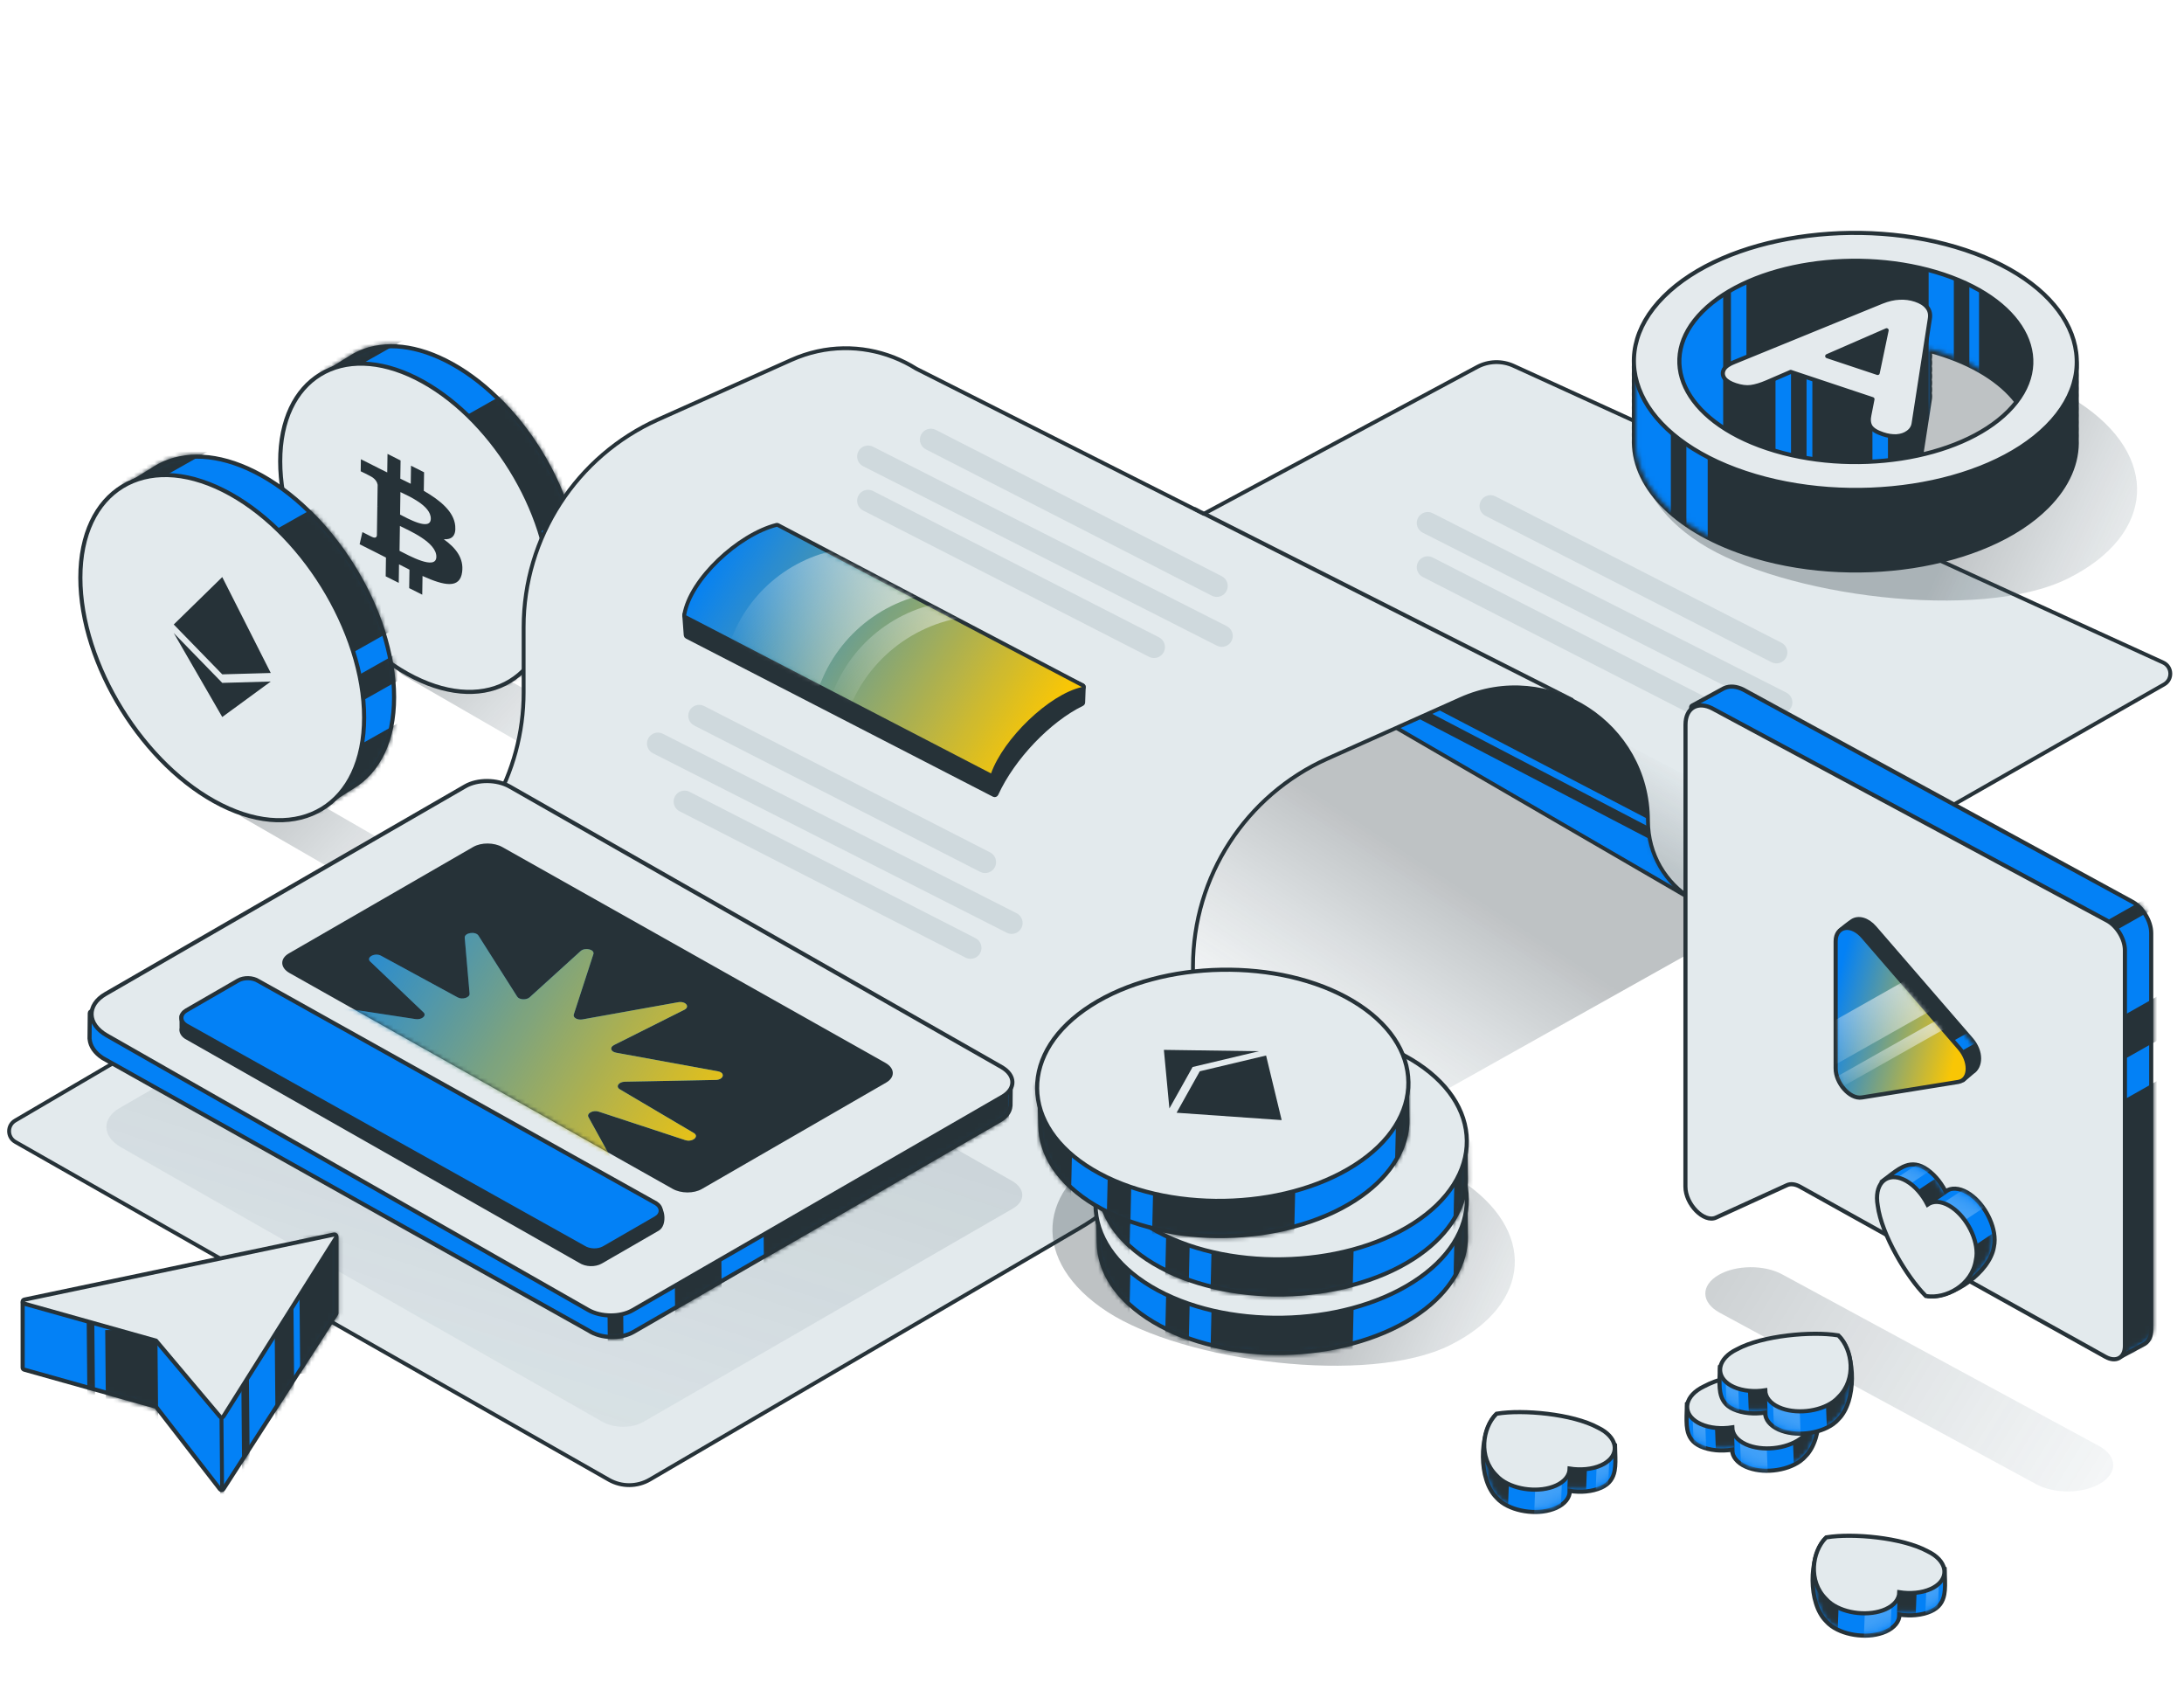 <svg width="530" height="410" viewBox="0 0 530 410" fill="none" xmlns="http://www.w3.org/2000/svg">
<g clip-path="url(#clip0_8153_19952)">
<g style="mix-blend-mode:multiply" opacity="0.3">
<rect width="57.817" height="14.016" rx="7.008" transform="matrix(0.866 0.5 -0.866 0.5 65.259 187.982)" fill="url(#paint0_linear_8153_19952)"/>
</g>
<g style="mix-blend-mode:multiply" opacity="0.3">
<rect width="57.817" height="13.616" rx="6.808" transform="matrix(0.866 0.5 -0.866 0.5 103.928 153.712)" fill="url(#paint1_linear_8153_19952)"/>
</g>
<path d="M75.886 107.197C75.885 99.695 73.605 97.876 77.155 93.894L78.422 90.85L84.651 87.03C85.129 86.704 85.806 86.306 86.316 86.031C92.072 83.016 99.746 83.253 108.136 87.448C125.857 96.309 140.388 119.637 140.389 139.45C140.389 149.354 136.759 156.504 130.916 160.074L122.819 165.18C118.062 165.876 114.006 162.133 108.139 159.199C90.417 150.337 75.886 127.01 75.886 107.197Z" fill="#0381F6" stroke="#263238" stroke-linejoin="round"/>
<mask id="mask0_8153_19952" style="mask-type:alpha" maskUnits="userSpaceOnUse" x="74" y="83" width="67" height="83">
<path d="M75.886 107.197C75.885 99.695 73.605 97.876 77.155 93.894L78.422 90.85L84.651 87.03C85.129 86.704 85.806 86.306 86.316 86.031C92.072 83.016 99.746 83.253 108.136 87.448C125.857 96.309 140.388 119.637 140.389 139.45C140.389 149.354 136.759 156.504 130.916 160.074L122.819 165.18C118.062 165.876 114.006 162.133 108.139 159.199C90.417 150.337 75.886 127.01 75.886 107.197Z" fill="#FF9F1A" stroke="black" stroke-linejoin="round"/>
</mask>
<g mask="url(#mask0_8153_19952)">
<rect x="100.748" y="107.784" width="39.068" height="33.446" transform="rotate(-29.466 100.748 107.784)" fill="#263238"/>
<rect x="111.91" y="162.073" width="39.068" height="11.42" transform="rotate(-29.466 111.91 162.073)" fill="#263238"/>
<rect x="111.91" y="145.837" width="39.068" height="5.588" transform="rotate(-29.466 111.91 145.837)" fill="#263238"/>
<rect x="61.679" y="96.622" width="39.068" height="5.588" transform="rotate(-29.466 61.679 96.622)" fill="#263238"/>
</g>
<path d="M100.972 91.72C92.008 87.238 83.754 87.177 77.717 90.861C71.677 94.547 67.998 101.892 67.998 111.915C67.999 121.936 71.67 132.812 77.555 142.287C83.439 151.762 91.566 159.883 100.528 164.364C109.491 168.846 117.745 168.907 123.782 165.223C129.822 161.538 133.502 154.193 133.501 144.169C133.501 134.148 129.829 123.272 123.945 113.797C118.06 104.322 109.933 96.201 100.972 91.72Z" fill="#E3EAED" stroke="#263238"/>
<path d="M110.474 127.587C110.162 124.163 106.934 121.445 102.846 119.078L102.913 114.578L99.742 112.986L99.676 117.367C98.843 116.947 97.992 116.535 97.142 116.123L97.21 111.714L94.039 110.12L93.972 114.618C93.285 114.285 92.61 113.958 91.953 113.626L91.952 113.612L87.578 111.413L87.534 114.338C87.534 114.338 89.878 115.477 89.839 115.494C91.123 116.14 91.531 116.994 91.645 117.612L91.569 122.738C91.657 122.782 91.772 122.844 91.904 122.924L91.569 122.757L91.462 129.937C91.399 130.257 91.153 130.694 90.255 130.244C90.296 130.296 87.95 129.086 87.95 129.086L87.271 132.039L91.4 134.114C92.167 134.501 92.922 134.892 93.663 135.268L93.597 139.819L96.765 141.411L96.832 136.911C97.702 137.362 98.544 137.791 99.366 138.204L99.298 142.685L102.468 144.276L102.537 139.736C107.874 142.152 111.622 142.867 112.15 138.776C112.577 135.483 110.704 132.975 107.686 130.827C109.538 130.944 110.708 130.096 110.474 127.587ZM105.891 135.087C105.844 138.49 99.105 134.713 96.955 133.634L97.047 127.606C99.198 128.688 105.945 131.541 105.891 135.087ZM104.543 125.84C104.497 128.934 98.878 125.745 97.089 124.846L97.171 119.38C98.96 120.279 104.592 122.612 104.543 125.84Z" fill="#263238"/>
<path d="M27.773 135.188C27.772 127.296 25.373 125.382 29.108 121.192L30.442 117.989L36.995 113.971C37.498 113.628 38.21 113.209 38.746 112.92C44.802 109.747 52.876 109.997 61.703 114.411C80.347 123.734 95.635 148.276 95.636 169.122C95.637 179.541 91.818 187.065 85.67 190.82L77.151 196.192C72.147 196.925 67.879 192.986 61.706 189.899C43.062 180.576 27.774 156.033 27.773 135.188Z" fill="#0381F6" stroke="#263238" stroke-linejoin="round"/>
<mask id="mask1_8153_19952" style="mask-type:alpha" maskUnits="userSpaceOnUse" x="26" y="110" width="71" height="87">
<path d="M27.773 135.188C27.772 127.296 25.373 125.382 29.108 121.192L30.442 117.989L36.995 113.971C37.498 113.628 38.21 113.209 38.746 112.92C44.802 109.747 52.876 109.997 61.703 114.411C80.347 123.734 95.635 148.276 95.636 169.122C95.637 179.541 91.818 187.065 85.67 190.82L77.151 196.192C72.147 196.925 67.879 192.986 61.706 189.899C43.062 180.576 27.774 156.033 27.773 135.188Z" fill="#FF9F1A" stroke="black" stroke-linejoin="round"/>
</mask>
<g mask="url(#mask1_8153_19952)">
<rect x="53.931" y="135.806" width="41.103" height="35.189" transform="rotate(-29.466 53.931 135.806)" fill="#263238"/>
<rect x="65.673" y="192.923" width="41.103" height="12.015" transform="rotate(-29.466 65.673 192.923)" fill="#263238"/>
<rect x="65.673" y="175.842" width="41.103" height="5.879" transform="rotate(-29.466 65.673 175.842)" fill="#263238"/>
<rect x="12.826" y="124.062" width="41.103" height="5.879" transform="rotate(-29.466 12.826 124.062)" fill="#263238"/>
</g>
<path d="M54.154 118.929C44.729 114.216 36.055 114.155 29.713 118.025C23.369 121.896 19.5 129.614 19.5 140.153C19.5 150.691 23.361 162.128 29.551 172.094C35.74 182.06 44.286 190.6 53.71 195.312C63.135 200.024 71.809 200.086 78.151 196.216C84.495 192.345 88.364 184.627 88.364 174.087C88.363 163.55 84.502 152.113 78.313 142.147C72.124 132.181 63.577 123.641 54.154 118.929Z" fill="#E3EAED" stroke="#263238"/>
<path d="M53.935 140L42.164 151.51L53.936 163.602L65.708 163.273L53.935 140ZM42.164 153.58L53.937 173.954L65.708 165.343L53.936 165.673L42.164 153.58Z" fill="#263238"/>
<g style="mix-blend-mode:multiply" opacity="0.3">
<path d="M405.427 131.695L504.361 178.372L321.538 280.853L234.298 232.089L405.427 131.695Z" fill="url(#paint2_linear_8153_19952)"/>
</g>
<path d="M279.951 142.379L411.597 218.819L424.868 210.857L433.361 186.439L352.144 129.64H311.801L279.951 142.379Z" fill="#0381F6" stroke="#263238" stroke-width="0.937"/>
<rect x="334.023" y="142.519" width="85.687" height="19.363" transform="rotate(27.541 334.023 142.519)" fill="#263238"/>
<rect x="326.247" y="162.069" width="85.687" height="2.544" transform="rotate(27.541 326.247 162.069)" fill="#263238"/>
<path d="M222.363 89.457L292.126 124.658L358.455 89.039C361.198 87.565 364.473 87.46 367.305 88.753L524.932 160.729C527.147 161.741 527.287 164.835 525.173 166.043L432.29 219.088C417.418 226.524 399.919 215.709 399.919 199.081C399.919 175.686 375.812 160.058 354.454 169.607L322.178 184.038C302.302 192.925 289.506 212.664 289.506 234.436V250.241C289.506 269.893 279.046 288.059 262.05 297.925L157.715 358.946C154.645 360.741 150.85 360.764 147.759 359.005L3.718 277.031C1.718 275.893 1.7 273.018 3.685 271.856L99.616 215.647C116.611 205.78 127.071 187.614 127.071 167.962V152.157C127.071 130.385 139.868 110.646 159.744 101.759L192.02 87.328C200.39 83.586 209.182 83.71 216.78 86.654L216.782 86.641L216.9 86.7C218.805 87.447 220.635 88.372 222.363 89.457Z" fill="#E3EAED" stroke="#263238" stroke-width="0.937" stroke-linejoin="round"/>
<mask id="mask2_8153_19952" style="mask-type:alpha" maskUnits="userSpaceOnUse" x="-16" y="66" width="577" height="299">
<path d="M222.364 89.457L292.126 124.658L397.796 67L560.23 149.279L432.291 219.088C417.418 226.524 399.919 215.709 399.919 199.081C399.919 175.686 375.812 160.058 354.454 169.607L322.179 184.038C302.303 192.925 289.506 212.664 289.506 234.436V250.241C289.506 269.893 279.046 288.059 262.051 297.925L147.774 364.266L-14.661 281.987L99.616 215.646C116.612 205.78 127.071 187.614 127.071 167.962V152.157C127.071 130.385 139.868 110.646 159.744 101.759L192.02 87.328C200.39 83.585 209.182 83.71 216.781 86.654L216.782 86.641L216.9 86.7C218.806 87.447 220.635 88.372 222.364 89.457Z" fill="#E3EAED" stroke="#263238" stroke-width="0.937" stroke-linejoin="round"/>
</mask>
<g mask="url(#mask2_8153_19952)">
<path d="M359.312 121.621C359.955 120.304 361.544 119.757 362.861 120.4L432.259 155.906C433.577 156.549 434.124 158.138 433.481 159.455C432.838 160.773 431.249 161.32 429.932 160.677L360.534 125.17C359.216 124.528 358.669 122.938 359.312 121.621Z" fill="#CFD9DD"/>
<path d="M344.078 125.708C344.721 124.391 346.31 123.844 347.627 124.486L433.481 168.022C434.798 168.665 435.345 170.254 434.702 171.571C434.06 172.888 432.471 173.435 431.153 172.793L345.299 129.257C343.982 128.614 343.435 127.025 344.078 125.708Z" fill="#CFD9DD"/>
<path d="M347.627 135.227C346.31 134.584 344.721 135.131 344.078 136.448C343.435 137.766 343.982 139.355 345.299 139.997L414.698 175.504C416.015 176.147 417.604 175.6 418.247 174.282C418.89 172.965 418.343 171.376 417.025 170.733L347.627 135.227Z" fill="#CFD9DD"/>
<path d="M223.504 105.491C224.146 104.174 225.735 103.627 227.053 104.269L296.451 139.776C297.768 140.419 298.315 142.008 297.673 143.325C297.03 144.643 295.441 145.189 294.123 144.547L224.725 109.04C223.408 108.397 222.861 106.808 223.504 105.491Z" fill="#CFD9DD"/>
<path d="M208.269 109.578C208.912 108.26 210.501 107.714 211.819 108.356L297.673 151.892C298.99 152.534 299.537 154.123 298.894 155.441C298.251 156.758 296.662 157.305 295.345 156.662L209.491 113.127C208.174 112.484 207.627 110.895 208.269 109.578Z" fill="#CFD9DD"/>
<path d="M211.819 119.096C210.501 118.454 208.912 119.001 208.269 120.318C207.627 121.635 208.174 123.224 209.491 123.867L278.889 159.374C280.207 160.017 281.796 159.47 282.438 158.152C283.081 156.835 282.534 155.246 281.217 154.603L211.819 119.096Z" fill="#CFD9DD"/>
<path d="M167.29 172.491C167.933 171.174 169.522 170.627 170.839 171.269L240.238 206.776C241.555 207.419 242.102 209.008 241.459 210.325C240.816 211.643 239.227 212.189 237.91 211.547L168.512 176.04C167.194 175.397 166.647 173.808 167.29 172.491Z" fill="#CFD9DD"/>
<path d="M157.269 179.222C157.912 177.904 159.501 177.357 160.819 178L246.673 221.535C247.99 222.178 248.537 223.767 247.894 225.085C247.251 226.402 245.662 226.949 244.345 226.306L158.491 182.771C157.174 182.128 156.627 180.539 157.269 179.222Z" fill="#CFD9DD"/>
<path d="M167.29 192.075C165.973 191.432 164.384 191.979 163.741 193.296C163.098 194.614 163.645 196.203 164.962 196.846L234.361 232.352C235.678 232.995 237.267 232.448 237.91 231.131C238.553 229.813 238.006 228.224 236.688 227.581L167.29 192.075Z" fill="#CFD9DD"/>
<g style="mix-blend-mode:multiply" opacity="0.2">
<rect x="391.024" y="178.7" width="85.687" height="27.597" transform="rotate(27.541 391.024 178.7)" fill="url(#paint3_linear_8153_19952)"/>
</g>
<path d="M289.507 123.798L381.426 170.325L381.872 169.45L289.953 122.924L289.507 123.798Z" fill="#263238"/>
</g>
<path d="M185.988 130.454C185.879 130.403 185.754 130.396 185.64 130.435C179.935 132.367 175.795 134.932 172.7 138.081C169.606 141.229 167.58 144.937 166.069 149.121C166.046 149.183 166.037 149.249 166.042 149.315L166.394 154.109C166.406 154.271 166.501 154.416 166.647 154.491L241.172 192.871C241.286 192.93 241.419 192.939 241.54 192.898C241.661 192.856 241.759 192.766 241.813 192.649C245.821 183.863 254.591 174.716 262.603 170.821C262.758 170.745 262.859 170.59 262.866 170.417L263.005 166.704C263.012 166.516 262.906 166.342 262.735 166.262L185.988 130.454Z" fill="#263238" stroke="#263238" stroke-width="0.937" stroke-linejoin="round"/>
<path d="M188.78 127.38C188.677 127.326 188.559 127.312 188.447 127.34C183.785 128.524 178.547 131.838 174.309 135.899C170.079 139.953 166.76 144.833 166.047 149.204C166.014 149.404 166.114 149.602 166.294 149.695L240.289 188.056C240.409 188.118 240.55 188.126 240.676 188.076C240.802 188.026 240.901 187.924 240.946 187.796C242.398 183.696 245.842 178.973 249.945 175.039C254.052 171.101 258.743 168.027 262.64 167.142C262.832 167.099 262.976 166.941 263.001 166.746C263.027 166.552 262.928 166.362 262.755 166.271L188.78 127.38Z" fill="#0381F6"/>
<path d="M188.78 127.38C188.677 127.326 188.559 127.312 188.447 127.34C183.785 128.524 178.547 131.838 174.309 135.899C170.079 139.953 166.76 144.833 166.047 149.204C166.014 149.404 166.114 149.602 166.294 149.695L240.289 188.056C240.409 188.118 240.55 188.126 240.676 188.076C240.802 188.026 240.901 187.924 240.946 187.796C242.398 183.696 245.842 178.973 249.945 175.039C254.052 171.101 258.743 168.027 262.64 167.142C262.832 167.099 262.976 166.941 263.001 166.746C263.027 166.552 262.928 166.362 262.755 166.271L188.78 127.38Z" fill="url(#paint4_linear_8153_19952)"/>
<path d="M188.78 127.38C188.677 127.326 188.559 127.312 188.447 127.34C183.785 128.524 178.547 131.838 174.309 135.899C170.079 139.953 166.76 144.833 166.047 149.204C166.014 149.404 166.114 149.602 166.294 149.695L240.289 188.056C240.409 188.118 240.55 188.126 240.676 188.076C240.802 188.026 240.901 187.924 240.946 187.796C242.398 183.696 245.842 178.973 249.945 175.039C254.052 171.101 258.743 168.027 262.64 167.142C262.832 167.099 262.976 166.941 263.001 166.746C263.027 166.552 262.928 166.362 262.755 166.271L188.78 127.38Z" stroke="#263238" stroke-width="0.937" stroke-linejoin="round"/>
<mask id="mask3_8153_19952" style="mask-type:alpha" maskUnits="userSpaceOnUse" x="166" y="127" width="97" height="61">
<path d="M240.25 186.98L167.031 149.022C167.783 145.028 170.364 140.831 174.143 137.139C177.979 133.393 183.015 130.202 188.523 128.303L261.267 166.547C257.404 167.769 253.069 170.746 249.297 174.363C245.297 178.198 241.859 182.82 240.25 186.98Z" fill="#0381F6"/>
<path d="M240.25 186.98L167.031 149.022C167.783 145.028 170.364 140.831 174.143 137.139C177.979 133.393 183.015 130.202 188.523 128.303L261.267 166.547C257.404 167.769 253.069 170.746 249.297 174.363C245.297 178.198 241.859 182.82 240.25 186.98Z" fill="url(#paint5_linear_8153_19952)"/>
<path d="M240.25 186.98L167.031 149.022C167.783 145.028 170.364 140.831 174.143 137.139C177.979 133.393 183.015 130.202 188.523 128.303L261.267 166.547C257.404 167.769 253.069 170.746 249.297 174.363C245.297 178.198 241.859 182.82 240.25 186.98Z" stroke="#263238" stroke-width="0.937" stroke-linejoin="round"/>
</mask>
<g mask="url(#mask3_8153_19952)">
<path d="M195.735 174.312L199.151 165.666C204.387 152.413 217.092 143.622 231.339 143.392L209.193 132.761C195.256 132.986 182.821 141.568 177.667 154.519L173.605 164.727L195.735 174.312Z" fill="url(#paint6_linear_8153_19952)"/>
<path d="M202.624 180.703L206.091 171.93C211.404 158.482 224.296 149.562 238.753 149.329L234.201 145.629C220.059 145.857 207.441 154.565 202.212 167.707L198.09 178.065L202.624 180.703Z" fill="url(#paint7_linear_8153_19952)"/>
</g>
<g style="mix-blend-mode:multiply" opacity="0.3">
<path d="M29.029 268.811C24.637 271.347 24.773 275.724 29.325 278.319L146.13 344.911C148.993 346.544 153.342 346.573 156.105 344.977L245.836 293.176C248.91 291.401 248.815 288.337 245.629 286.521L126.293 218.486C123.429 216.853 119.081 216.825 116.318 218.42L29.029 268.811Z" fill="url(#paint8_linear_8153_19952)"/>
</g>
<path d="M25.768 245.846L25.763 246.336L112.689 196.154C114.247 195.255 116.234 194.856 118.181 194.915C120.123 194.973 122.076 195.487 123.575 196.471L241.438 263.591L241.456 261.773C241.458 261.497 241.684 261.275 241.96 261.278L244.792 261.305C245.068 261.308 245.289 261.534 245.287 261.81L245.225 268.241C245.224 268.292 245.216 268.343 245.2 268.391C245.09 269.707 244.207 270.911 242.716 271.772L153.746 323.133C152.188 324.032 150.201 324.431 148.254 324.372C146.313 324.314 144.36 323.801 142.861 322.817L24.924 256.693C24.913 256.687 24.903 256.681 24.892 256.674C23.017 255.436 21.932 253.847 21.759 252.178C21.74 252.125 21.73 252.067 21.73 252.007L21.79 245.808C21.793 245.532 22.019 245.31 22.295 245.313L25.273 245.342C25.405 245.343 25.532 245.397 25.625 245.491C25.718 245.586 25.769 245.714 25.768 245.846Z" fill="#0381F6" stroke="#263238" stroke-linejoin="round"/>
<mask id="mask4_8153_19952" style="mask-type:alpha" maskUnits="userSpaceOnUse" x="21" y="194" width="225" height="131">
<path d="M25.768 245.846L25.763 246.335L112.689 196.154C114.247 195.255 116.234 194.856 118.181 194.915C120.123 194.973 122.076 195.487 123.575 196.471L241.438 263.591L241.456 261.773C241.458 261.497 241.684 261.275 241.96 261.278L244.792 261.305C245.068 261.308 245.289 261.534 245.287 261.81L245.225 268.24C245.224 268.292 245.216 268.343 245.2 268.391C245.09 269.707 244.207 270.911 242.716 271.771L153.746 323.133C152.188 324.032 150.201 324.431 148.254 324.372C146.313 324.314 144.36 323.8 142.861 322.816L24.924 256.693C24.913 256.687 24.903 256.68 24.892 256.674C23.017 255.435 21.932 253.847 21.759 252.178C21.74 252.125 21.73 252.067 21.73 252.007L21.79 245.808C21.793 245.532 22.019 245.31 22.295 245.313L25.273 245.341C25.405 245.343 25.532 245.397 25.625 245.491C25.718 245.586 25.769 245.714 25.768 245.846Z" fill="#0381F6" stroke="#263238" stroke-linejoin="round"/>
</mask>
<g mask="url(#mask4_8153_19952)">
<rect width="65.888" height="59.77" transform="matrix(0.009 1 1 -0.009 184.91 254.247)" fill="#263238"/>
<rect width="65.888" height="11.342" transform="matrix(0.009 1 1 -0.009 163.528 284.96)" fill="#263238"/>
<rect width="65.888" height="3.802" transform="matrix(0.009 1 1 -0.009 147.298 303.188)" fill="#263238"/>
</g>
<path d="M25.924 251.202C21.111 248.458 20.967 243.829 25.612 241.148L112.901 190.757C115.89 189.031 120.595 189.062 123.693 190.829L243.029 258.863C246.477 260.829 246.58 264.144 243.253 266.065L153.522 317.866C150.532 319.591 145.828 319.56 142.73 317.794L25.924 251.202Z" fill="#E3EAED" stroke="#263238"/>
<path d="M70.097 231.301C67.891 232.574 67.97 234.775 70.269 236.069L163.23 288.424C165.277 289.577 168.365 289.591 170.33 288.457L215.056 262.637C217.261 261.364 217.182 259.164 214.883 257.869L121.922 205.515C119.875 204.362 116.787 204.347 114.822 205.481L70.097 231.301Z" fill="#263238"/>
<mask id="mask5_8153_19952" style="mask-type:alpha" maskUnits="userSpaceOnUse" x="68" y="204" width="149" height="86">
<path d="M70.096 231.3C67.89 232.573 67.969 234.773 70.268 236.068L163.229 288.422C165.276 289.575 168.365 289.59 170.329 288.456L215.055 262.636C217.26 261.363 217.181 259.162 214.882 257.868L121.922 205.513C119.874 204.36 116.786 204.346 114.821 205.48L70.096 231.3Z" fill="#0381F6"/>
</mask>
<g mask="url(#mask5_8153_19952)">
<path d="M93.926 276.36C92.965 277.36 94.829 278.417 96.364 277.741L115.009 269.531C116.088 269.056 117.552 269.444 117.688 270.241L120.338 285.752C120.539 286.925 123.23 286.99 123.721 285.834L129.207 272.886C129.584 271.997 131.455 271.75 132.293 272.479L147.088 285.349C148.225 286.338 150.777 285.486 150.14 284.33L142.806 271.02C142.301 270.103 143.918 269.242 145.295 269.694L166.288 276.599C168.039 277.175 169.787 275.71 168.357 274.866L150.43 264.282C149.333 263.635 150.111 262.459 151.656 262.43L173.665 262.004C175.628 261.966 176.085 260.253 174.223 259.912L149.504 255.388C148.196 255.149 147.904 254.092 148.996 253.544L166.052 244.992C167.532 244.25 166.389 242.823 164.576 243.148L141.357 247.312C140.126 247.533 138.993 246.891 139.245 246.116L143.999 231.488C144.37 230.346 141.969 229.765 140.896 230.737L128.533 241.949C127.741 242.666 126.009 242.577 125.512 241.793L116.106 226.981C115.398 225.866 112.67 226.292 112.776 227.502L113.958 241.068C114.041 242.02 112.209 242.599 111.07 241.979L92.455 231.857C90.97 231.05 88.754 232.249 89.833 233.276L102.766 245.596C103.614 246.404 102.36 247.471 100.836 247.238L78.719 243.86C76.798 243.566 75.638 245.208 77.332 245.823L99.373 253.825C100.621 254.278 100.381 255.449 98.978 255.756L78.534 260.229C76.708 260.629 77.041 262.278 78.954 262.301L104.228 262.613C105.526 262.629 106.277 263.496 105.602 264.2L93.926 276.36Z" fill="#0381F6"/>
<path d="M93.926 276.36C92.965 277.36 94.829 278.417 96.364 277.741L115.009 269.531C116.088 269.056 117.552 269.444 117.688 270.241L120.338 285.752C120.539 286.925 123.23 286.99 123.721 285.834L129.207 272.886C129.584 271.997 131.455 271.75 132.293 272.479L147.088 285.349C148.225 286.338 150.777 285.486 150.14 284.33L142.806 271.02C142.301 270.103 143.918 269.242 145.295 269.694L166.288 276.599C168.039 277.175 169.787 275.71 168.357 274.866L150.43 264.282C149.333 263.635 150.111 262.459 151.656 262.43L173.665 262.004C175.628 261.966 176.085 260.253 174.223 259.912L149.504 255.388C148.196 255.149 147.904 254.092 148.996 253.544L166.052 244.992C167.532 244.25 166.389 242.823 164.576 243.148L141.357 247.312C140.126 247.533 138.993 246.891 139.245 246.116L143.999 231.488C144.37 230.346 141.969 229.765 140.896 230.737L128.533 241.949C127.741 242.666 126.009 242.577 125.512 241.793L116.106 226.981C115.398 225.866 112.67 226.292 112.776 227.502L113.958 241.068C114.041 242.02 112.209 242.599 111.07 241.979L92.455 231.857C90.97 231.05 88.754 232.249 89.833 233.276L102.766 245.596C103.614 246.404 102.36 247.471 100.836 247.238L78.719 243.86C76.798 243.566 75.638 245.208 77.332 245.823L99.373 253.825C100.621 254.278 100.381 255.449 98.978 255.756L78.534 260.229C76.708 260.629 77.041 262.278 78.954 262.301L104.228 262.613C105.526 262.629 106.277 263.496 105.602 264.2L93.926 276.36Z" fill="url(#paint9_linear_8153_19952)"/>
</g>
<mask id="path-45-outside-1_8153_19952" maskUnits="userSpaceOnUse" x="41.634" y="206.628" width="122.148" height="130.567" fill="black">
<rect fill="white" x="41.634" y="206.628" width="122.148" height="130.567"/>
<path fill-rule="evenodd" clip-rule="evenodd" d="M44.573 249.477C44.413 250.061 44.689 250.691 45.409 251.166L141.107 305.541C142.312 306.336 144.302 306.396 145.553 305.674L159.356 297.705C160.606 296.984 160.493 293.818 159.288 293.022L62.486 241.308C61.281 240.512 59.29 240.452 58.04 241.174L46.532 247.818L46.346 247.072L44.56 246.594L44.573 249.477Z"/>
</mask>
<path fill-rule="evenodd" clip-rule="evenodd" d="M44.573 249.477C44.413 250.061 44.689 250.691 45.409 251.166L141.107 305.541C142.312 306.336 144.302 306.396 145.553 305.674L159.356 297.705C160.606 296.984 160.493 293.818 159.288 293.022L62.486 241.308C61.281 240.512 59.29 240.452 58.04 241.174L46.532 247.818L46.346 247.072L44.56 246.594L44.573 249.477Z" fill="#263238"/>
<path d="M45.409 251.166L44.915 252.035C44.896 252.024 44.877 252.013 44.858 252.001L45.409 251.166ZM44.573 249.477L45.573 249.472C45.573 249.563 45.561 249.653 45.537 249.741L44.573 249.477ZM141.107 305.541L141.601 304.671C141.62 304.682 141.639 304.694 141.658 304.706L141.107 305.541ZM145.553 305.674L146.053 306.54L146.053 306.54L145.553 305.674ZM159.356 297.705L158.856 296.839L158.856 296.839L159.356 297.705ZM159.288 293.022L159.759 292.14C159.786 292.155 159.813 292.171 159.839 292.188L159.288 293.022ZM62.486 241.308L62.015 242.19C61.987 242.175 61.961 242.159 61.935 242.142L62.486 241.308ZM58.04 241.174L57.54 240.308L58.04 241.174ZM46.532 247.818L47.032 248.684C46.761 248.84 46.431 248.861 46.142 248.738C45.853 248.616 45.638 248.365 45.562 248.06L46.532 247.818ZM46.346 247.072L46.605 246.106C46.955 246.2 47.227 246.477 47.316 246.829L46.346 247.072ZM44.56 246.594L43.56 246.598C43.559 246.286 43.703 245.992 43.949 245.802C44.196 245.611 44.518 245.547 44.819 245.628L44.56 246.594ZM44.858 252.001C43.905 251.371 43.298 250.344 43.608 249.212L45.537 249.741C45.524 249.789 45.522 249.846 45.563 249.93C45.607 250.023 45.717 250.171 45.96 250.331L44.858 252.001ZM140.613 306.41L44.915 252.035L45.903 250.297L141.601 304.671L140.613 306.41ZM146.053 306.54C145.231 307.014 144.227 307.204 143.283 307.176C142.338 307.147 141.347 306.898 140.556 306.375L141.658 304.706C142.071 304.979 142.678 305.157 143.343 305.177C144.007 305.197 144.624 305.056 145.053 304.808L146.053 306.54ZM159.856 298.571L146.053 306.54L145.053 304.808L158.856 296.839L159.856 298.571ZM159.839 292.188C160.379 292.545 160.715 293.103 160.917 293.631C161.124 294.173 161.229 294.781 161.242 295.368C161.256 295.954 161.18 296.568 160.984 297.117C160.793 297.654 160.448 298.229 159.856 298.571L158.856 296.839C158.889 296.821 158.999 296.729 159.1 296.445C159.197 296.173 159.252 295.81 159.243 295.415C159.234 295.021 159.162 294.643 159.049 294.345C158.929 294.033 158.799 293.898 158.737 293.857L159.839 292.188ZM62.957 240.426L159.759 292.14L158.817 293.904L62.015 242.19L62.957 240.426ZM57.54 240.308C58.361 239.834 59.365 239.644 60.31 239.672C61.255 239.701 62.245 239.95 63.037 240.473L61.935 242.142C61.522 241.869 60.915 241.691 60.25 241.671C59.585 241.651 58.969 241.793 58.54 242.04L57.54 240.308ZM46.032 246.951L57.54 240.308L58.54 242.04L47.032 248.684L46.032 246.951ZM47.316 246.829L47.502 247.575L45.562 248.06L45.376 247.315L47.316 246.829ZM44.819 245.628L46.605 246.106L46.087 248.038L44.301 247.559L44.819 245.628ZM43.573 249.481L43.56 246.598L45.56 246.589L45.573 249.472L43.573 249.481Z" fill="#263238" mask="url(#path-45-outside-1_8153_19952)"/>
<path d="M45.148 248.747L45.132 248.738L45.117 248.728C44.418 248.267 43.991 247.616 44.013 246.894C44.034 246.172 44.5 245.548 45.225 245.13L57.773 237.886C58.496 237.468 59.404 237.29 60.278 237.316C61.146 237.343 62.034 237.571 62.729 238.024L159.202 291.934L159.218 291.943L159.233 291.953C159.931 292.414 160.359 293.065 160.337 293.786C160.315 294.508 159.85 295.132 159.125 295.551L146.577 302.795C145.853 303.212 144.946 303.39 144.072 303.364C143.204 303.338 142.316 303.109 141.621 302.656L45.148 248.747Z" fill="#0381F6" stroke="#263238"/>
<path d="M520.502 326.006C520.55 325.98 520.593 325.947 520.629 325.908C521.546 325.267 522.047 324.129 522.047 322.694L522.043 226.385C522.043 224.885 521.502 223.288 520.652 221.913C519.804 220.54 518.621 219.344 517.282 218.673L423.08 167.321C423.075 167.318 423.07 167.316 423.064 167.313C421.397 166.479 419.793 166.351 418.502 166.923C418.455 166.933 418.409 166.95 418.365 166.974L410.653 171.18C410.485 171.272 410.384 171.452 410.393 171.643L414.417 255.115C414.42 256.612 414.96 258.204 415.808 259.575C416.65 260.939 417.825 262.129 419.153 262.803L514.233 329.069C514.388 329.177 514.59 329.189 514.756 329.099L520.502 326.006Z" fill="#0381F6" stroke="#263238" stroke-linejoin="round"/>
<mask id="mask6_8153_19952" style="mask-type:alpha" maskUnits="userSpaceOnUse" x="411" y="157" width="112" height="172">
<path d="M414.201 164.477L414.415 164.351L414.418 255.103C414.419 256.603 414.959 258.2 415.809 259.575C416.654 260.942 417.832 262.134 419.164 262.807L515.457 324.079L514.267 324.781C514.029 324.922 513.95 325.228 514.09 325.466L515.275 327.474C515.416 327.711 515.722 327.79 515.96 327.65L520.52 324.958C520.562 324.934 520.6 324.903 520.632 324.869C521.55 324.227 522.048 323.072 522.048 321.64L522.045 226.385C522.045 224.885 521.504 223.288 520.654 221.913C519.809 220.545 518.63 219.352 517.296 218.679L421.596 159.262C421.583 159.254 421.57 159.247 421.556 159.24C419.889 158.406 418.284 158.278 416.994 158.85C416.942 158.861 416.891 158.881 416.842 158.909L412.446 161.504C412.209 161.644 412.13 161.951 412.27 162.189L413.516 164.3C413.584 164.415 413.694 164.497 413.822 164.53C413.951 164.563 414.087 164.544 414.201 164.477Z" fill="#0381F6" stroke="#263238" stroke-linejoin="round"/>
</mask>
<g mask="url(#mask6_8153_19952)">
<rect x="483.557" y="284.794" width="54.252" height="55.17" transform="rotate(-29.466 483.557 284.794)" fill="#263238"/>
<rect x="496.656" y="256.902" width="54.252" height="9.339" transform="rotate(-29.466 496.656 256.902)" fill="#263238"/>
<rect x="507.307" y="225.594" width="18.693" height="3.131" transform="rotate(-29.466 507.307 225.594)" fill="#263238"/>
</g>
<path d="M409.028 175.795C409.028 171.739 412.034 169.993 415.659 171.942L511.316 223.343C513.738 224.644 515.659 227.826 515.659 230.535L515.663 326.519C515.663 329.393 513.51 330.604 510.943 329.175L436.812 287.9C435.664 287.26 434.537 287.126 433.664 287.525L416.421 295.4C413.506 296.732 409.007 292.165 409.008 287.876L409.028 175.795Z" fill="#E3EAED" stroke="#263238"/>
<path d="M476.269 262.037L476.426 262.022L476.546 261.919L478.652 260.123C479.708 259.469 480.279 258.201 480.274 256.773C480.269 255.32 479.675 253.659 478.352 252.13L454.945 225.073C453.171 223.022 450.974 222.466 449.471 223.45C449.134 223.671 448.531 224.118 447.976 224.547C447.429 224.97 446.882 225.411 446.677 225.616L446.528 225.765L446.531 225.976L446.887 257.227C446.887 257.228 446.887 257.229 446.887 257.23C446.888 259.1 448.182 260.919 449.708 262.186C450.483 262.83 451.346 263.356 452.193 263.697C453.027 264.032 453.885 264.202 454.641 264.085L476.269 262.037Z" fill="#263238" stroke="#263238"/>
<mask id="mask7_8153_19952" style="mask-type:alpha" maskUnits="userSpaceOnUse" x="447" y="223" width="33" height="41">
<path d="M478.1 259.288L478.064 259.31L478.033 259.337L476.017 261.056L454.531 263.091L454.514 263.092L454.498 263.095C453.985 263.178 453.314 263.069 452.566 262.769C451.826 262.472 451.051 262.002 450.346 261.417C448.914 260.228 447.886 258.662 447.886 257.227L447.886 257.222L447.533 226.188C447.758 225.992 448.151 225.676 448.588 225.338C449.141 224.91 449.717 224.484 450.019 224.287C450.919 223.697 452.574 223.862 454.188 225.727L477.596 252.785C478.782 254.157 479.27 255.592 479.274 256.777C479.278 257.971 478.799 258.869 478.1 259.288Z" fill="#263238" stroke="#263238"/>
</mask>
<g mask="url(#mask7_8153_19952)">
<rect x="467.321" y="256.317" width="18.547" height="3.106" transform="rotate(-29.466 467.321 256.317)" fill="#0381F6"/>
</g>
<path d="M451.811 266.259L475.218 262.487C475.988 262.363 476.579 261.95 476.966 261.353C477.345 260.768 477.515 260.031 477.513 259.25C477.511 257.69 476.83 255.838 475.506 254.308L452.099 227.25C450.764 225.708 449.171 224.953 447.818 225.142C447.131 225.238 446.528 225.579 446.104 226.152C445.684 226.719 445.464 227.478 445.464 228.381L445.466 259.211C445.466 261.014 446.336 262.868 447.518 264.212C448.684 265.537 450.284 266.506 451.811 266.259Z" fill="#0381F6"/>
<path d="M451.811 266.259L475.218 262.487C475.988 262.363 476.579 261.95 476.966 261.353C477.345 260.768 477.515 260.031 477.513 259.25C477.511 257.69 476.83 255.838 475.506 254.308L452.099 227.25C450.764 225.708 449.171 224.953 447.818 225.142C447.131 225.238 446.528 225.579 446.104 226.152C445.684 226.719 445.464 227.478 445.464 228.381L445.466 259.211C445.466 261.014 446.336 262.868 447.518 264.212C448.684 265.537 450.284 266.506 451.811 266.259Z" fill="url(#paint10_linear_8153_19952)"/>
<path d="M451.811 266.259L475.218 262.487C475.988 262.363 476.579 261.95 476.966 261.353C477.345 260.768 477.515 260.031 477.513 259.25C477.511 257.69 476.83 255.838 475.506 254.308L452.099 227.25C450.764 225.708 449.171 224.953 447.818 225.142C447.131 225.238 446.528 225.579 446.104 226.152C445.684 226.719 445.464 227.478 445.464 228.381L445.466 259.211C445.466 261.014 446.336 262.868 447.518 264.212C448.684 265.537 450.284 266.506 451.811 266.259Z" stroke="#263238"/>
<mask id="mask8_8153_19952" style="mask-type:alpha" maskUnits="userSpaceOnUse" x="445" y="225" width="33" height="41">
<path d="M475.061 261.5L451.654 265.272C450.635 265.437 449.352 264.781 448.271 263.552C447.208 262.343 446.468 260.714 446.468 259.211L446.466 228.381C446.466 227.635 446.648 227.101 446.909 226.747C447.167 226.4 447.525 226.194 447.959 226.133C448.847 226.009 450.132 226.503 451.345 227.904L474.752 254.962C475.938 256.332 476.514 257.958 476.516 259.251C476.516 259.897 476.375 260.43 476.129 260.809C475.89 261.177 475.543 261.422 475.061 261.5Z" fill="#0381F6" stroke="#263238"/>
</mask>
<g mask="url(#mask8_8153_19952)">
<rect x="431.727" y="255.189" width="48.094" height="9.413" transform="rotate(-29.466 431.727 255.189)" fill="url(#paint11_linear_8153_19952)"/>
<rect x="439.413" y="264.791" width="46.822" height="2.771" transform="rotate(-29.466 439.413 264.791)" fill="url(#paint12_linear_8153_19952)"/>
</g>
<g style="mix-blend-mode:multiply" opacity="0.3">
<path d="M417.078 309.304C421.302 306.865 428.117 306.802 432.473 309.162L509.334 350.788C513.892 353.256 514.007 357.412 509.588 359.963C505.364 362.402 498.549 362.465 494.193 360.105L417.332 318.48C412.774 316.011 412.659 311.855 417.078 309.304Z" fill="url(#paint13_linear_8153_19952)"/>
</g>
<g style="mix-blend-mode:multiply" opacity="0.3">
<path d="M504.387 97.585C524.367 110.553 523.119 129.752 501.842 140.347C480.565 150.942 432.426 144.637 412.446 131.669C392.465 118.701 393.714 99.502 414.991 88.907C436.268 78.312 484.406 84.617 504.387 97.585Z" fill="url(#paint14_linear_8153_19952)"/>
</g>
<path d="M503.961 91.869C503.985 91.326 503.985 90.783 503.961 90.242C504.465 79.008 494.56 68.161 476.947 62.291C464.123 58.017 449.536 57.141 436.313 59.172C423.099 61.203 411.183 66.148 403.75 73.58C398.613 78.717 396.269 84.394 396.52 90.007C396.496 90.55 396.496 91.093 396.52 91.634C396.496 92.178 396.496 92.721 396.52 93.262C396.496 93.805 396.496 94.348 396.52 94.89C396.496 95.433 396.496 95.976 396.52 96.517C396.496 97.061 396.496 97.603 396.52 98.145C396.496 98.689 396.496 99.231 396.52 99.773C396.496 100.316 396.496 100.859 396.52 101.4C396.496 101.944 396.496 102.487 396.52 103.028C396.496 103.572 396.496 104.114 396.52 104.656C396.496 105.199 396.496 105.742 396.52 106.283C396.016 117.517 405.921 128.364 423.534 134.235C436.358 138.509 450.945 139.385 464.168 137.353C477.382 135.323 489.298 130.378 496.731 122.946C501.868 117.809 504.213 112.131 503.961 106.518C503.985 105.975 503.985 105.432 503.961 104.891C503.985 104.347 503.985 103.805 503.961 103.263C503.985 102.72 503.985 102.177 503.961 101.635C503.985 101.092 503.985 100.549 503.961 100.008C503.985 99.464 503.985 98.922 503.961 98.38C503.985 97.837 503.985 97.294 503.961 96.752C503.985 96.209 503.985 95.666 503.961 95.125C503.985 94.581 503.985 94.039 503.961 93.497C503.985 92.954 503.985 92.411 503.961 91.869ZM465.981 112.018L468.312 96.951C468.413 96.393 468.416 95.864 468.305 95.37L468.312 95.323C468.413 94.765 468.415 94.236 468.305 93.743L468.312 93.696C468.413 93.138 468.416 92.609 468.305 92.115L468.312 92.068C468.413 91.51 468.416 90.981 468.305 90.487L468.312 90.44C468.413 89.882 468.415 89.353 468.305 88.86L468.312 88.813C468.413 88.255 468.416 87.725 468.305 87.232L468.312 87.185C468.413 86.627 468.416 86.098 468.305 85.604L468.312 85.557C468.338 85.415 468.357 85.274 468.37 85.135C469.478 85.435 470.572 85.764 471.65 86.124C480.336 89.019 486.559 93.388 489.955 98.308C489.219 99.366 488.342 100.41 487.319 101.433C482.321 106.431 474.701 110.048 465.981 112.018Z" fill="#263238" stroke="#263238" stroke-linejoin="round"/>
<mask id="mask9_8153_19952" style="mask-type:alpha" maskUnits="userSpaceOnUse" x="397" y="58" width="107" height="80">
<path d="M502.959 90.218C502.958 90.234 502.958 90.249 502.959 90.264C502.983 90.791 502.983 91.318 502.959 91.846C502.958 91.861 502.958 91.876 502.959 91.892C502.983 92.418 502.983 92.946 502.959 93.474C502.958 93.489 502.958 93.504 502.959 93.52C502.983 94.046 502.983 94.573 502.959 95.101C502.958 95.117 502.958 95.132 502.959 95.147C502.983 95.674 502.983 96.201 502.959 96.729C502.958 96.744 502.958 96.76 502.959 96.775C502.983 97.301 502.983 97.829 502.959 98.357C502.958 98.372 502.958 98.387 502.959 98.403C502.983 98.929 502.983 99.457 502.959 99.984C502.958 100 502.958 100.015 502.959 100.03C502.983 100.557 502.983 101.084 502.959 101.612C502.958 101.627 502.958 101.642 502.959 101.658C502.983 102.184 502.983 102.712 502.959 103.24C502.958 103.255 502.958 103.27 502.959 103.286C502.983 103.812 502.983 104.339 502.959 104.867C502.958 104.883 502.958 104.898 502.959 104.913C502.983 105.44 502.983 105.967 502.959 106.495C502.958 106.51 502.958 106.525 502.959 106.541C503.203 111.827 501.009 117.252 496.022 122.238C488.792 129.467 477.106 134.353 464.014 136.364C450.931 138.375 436.506 137.504 423.849 133.286C406.371 127.46 397.031 116.865 397.518 106.306C397.519 106.291 397.519 106.275 397.518 106.26C397.494 105.734 397.494 105.206 397.518 104.679C397.519 104.663 397.519 104.648 397.518 104.633C397.494 104.106 397.494 103.579 397.518 103.051C397.519 103.036 397.519 103.02 397.518 103.005C397.494 102.478 397.494 101.951 397.518 101.423C397.519 101.408 397.519 101.392 397.518 101.377C397.494 100.851 397.494 100.323 397.518 99.796C397.519 99.78 397.519 99.765 397.518 99.749C397.494 99.223 397.494 98.696 397.518 98.168C397.519 98.153 397.519 98.137 397.518 98.122C397.494 97.596 397.494 97.068 397.518 96.54C397.519 96.525 397.519 96.509 397.518 96.494C397.494 95.968 397.494 95.44 397.518 94.913C397.519 94.897 397.519 94.882 397.518 94.867C397.494 94.34 397.494 93.813 397.518 93.285C397.519 93.27 397.519 93.254 397.518 93.239C397.494 92.713 397.494 92.185 397.518 91.657C397.519 91.642 397.519 91.626 397.518 91.611C397.494 91.085 397.494 90.557 397.518 90.03C397.519 90.014 397.519 89.999 397.518 89.984C397.275 84.698 399.469 79.273 404.455 74.286C411.685 67.058 423.371 62.172 436.463 60.16C449.547 58.15 463.971 59.02 476.629 63.239C494.106 69.064 503.446 79.659 502.959 90.218ZM467.3 95.314C467.289 95.382 467.293 95.451 467.31 95.517C467.403 95.874 467.414 96.291 467.325 96.778L467.325 96.778L467.323 96.791L464.879 112.586C464.854 112.749 464.91 112.913 465.03 113.026C465.149 113.139 465.317 113.186 465.478 113.151C474.609 111.195 482.71 107.454 488.024 102.14C489.178 100.986 490.16 99.799 490.973 98.587C491.086 98.419 491.086 98.2 490.974 98.031C487.462 92.756 480.949 88.169 471.964 85.174C470.664 84.741 469.341 84.351 468.001 84.003C467.844 83.962 467.678 84 467.554 84.104C467.43 84.208 467.364 84.366 467.377 84.527C467.398 84.785 467.382 85.07 467.325 85.384L467.325 85.384L467.323 85.397L467.3 85.549C467.289 85.616 467.293 85.685 467.31 85.751C467.403 86.108 467.414 86.525 467.325 87.012L467.325 87.012L467.323 87.025L467.3 87.177C467.289 87.244 467.293 87.313 467.31 87.379C467.403 87.736 467.414 88.153 467.325 88.64L467.325 88.64L467.323 88.653L467.3 88.804C467.289 88.871 467.293 88.94 467.31 89.006C467.403 89.364 467.414 89.781 467.325 90.267L467.325 90.267L467.323 90.28L467.3 90.431C467.289 90.499 467.293 90.568 467.31 90.634C467.403 90.991 467.414 91.408 467.325 91.895L467.325 91.895L467.323 91.908L467.3 92.059C467.289 92.127 467.293 92.196 467.31 92.261C467.403 92.619 467.414 93.036 467.325 93.523L467.325 93.523L467.323 93.536L467.3 93.687C467.289 93.754 467.293 93.823 467.31 93.889C467.403 94.246 467.414 94.664 467.325 95.15L467.325 95.15L467.323 95.163L467.3 95.314Z" fill="#263238" stroke="#263238" stroke-linejoin="round"/>
</mask>
<g mask="url(#mask9_8153_19952)">
<path fill-rule="evenodd" clip-rule="evenodd" d="M423.815 49.472H420.052V90.866H423.815V49.472ZM406.409 65.465H418.168V105.448H414.412V160.012H409.237V105.448H406.409V65.465ZM405.468 89.455H396.061V148.723H405.468V89.455ZM468.029 63.585H474.144V104.979H468.029V63.585ZM480.262 66.406H477.91V107.8H480.262V66.406ZM430.87 87.573H434.633V113.914H430.87V87.573ZM439.812 87.573H438.401V113.914H439.812V87.573ZM454.392 102.626H458.155V115.797H454.392V102.626Z" fill="#0381F6"/>
</g>
<path d="M418.512 91.825C418.516 91.83 418.519 91.835 418.523 91.839C419.05 92.509 419.958 93.019 421.148 93.416C422.518 93.872 423.766 94.044 424.878 93.897L424.879 93.897C426.02 93.745 427.33 93.345 428.802 92.713L428.803 92.713L434.558 90.227L454.4 96.84L453.65 100.662C453.411 101.728 453.468 102.679 453.918 103.451C453.921 103.456 453.925 103.462 453.928 103.467C454.433 104.261 455.484 104.86 456.909 105.335C458.073 105.723 459.186 105.897 460.245 105.844L460.245 105.844L460.256 105.843C461.333 105.765 462.255 105.468 462.992 104.923C463.806 104.36 464.29 103.587 464.411 102.627L468.312 77.419C468.515 76.3 468.315 75.311 467.652 74.52C467.038 73.736 466.075 73.155 464.828 72.739C463.57 72.32 462.265 72.15 460.917 72.228C459.586 72.283 458.167 72.617 456.664 73.216L456.66 73.217L420.903 87.819C419.705 88.288 418.811 88.855 418.368 89.572C418.363 89.581 418.357 89.591 418.352 89.6C418.159 89.963 418.062 90.344 418.09 90.737C418.119 91.128 418.27 91.493 418.512 91.825ZM455.666 90.487L443.419 86.406L457.834 80.124L455.666 90.487ZM423.534 114.703C436.358 118.977 450.945 119.853 464.168 117.822C477.382 115.791 489.298 110.846 496.731 103.414C504.19 95.956 505.735 87.377 502.089 79.575C498.465 71.818 489.76 64.934 476.947 60.663C464.123 56.389 449.536 55.513 436.313 57.545C423.099 59.575 411.183 64.52 403.75 71.952C396.291 79.41 394.746 87.989 398.392 95.792C402.016 103.549 410.721 110.433 423.534 114.703ZM487.319 99.806C481.451 105.673 471.973 109.634 461.355 111.264C450.745 112.893 439.061 112.184 428.831 108.774C418.591 105.361 411.783 99.903 408.982 93.915C406.203 87.972 407.321 81.401 413.162 75.561C419.03 69.694 428.508 65.732 439.126 64.102C449.736 62.473 461.42 63.182 471.65 66.592C481.89 70.005 488.698 75.463 491.499 81.452C494.278 87.395 493.16 93.965 487.319 99.806Z" fill="#E4EAED" stroke="#263238" stroke-linejoin="round"/>
<path d="M81.564 318.811C81.615 318.731 81.643 318.637 81.643 318.541V300.402C81.643 300.252 81.575 300.109 81.459 300.014C81.342 299.919 81.188 299.882 81.041 299.913L5.898 315.616C5.666 315.664 5.5 315.869 5.5 316.106L5.5 331.802C5.5 332.026 5.649 332.222 5.865 332.283L37.856 341.265L53.392 361.306C53.492 361.434 53.647 361.506 53.809 361.499C53.971 361.492 54.12 361.407 54.208 361.271L81.564 318.811Z" fill="#0381F6" stroke="#263238" stroke-linejoin="round"/>
<mask id="mask10_8153_19952" style="mask-type:alpha" maskUnits="userSpaceOnUse" x="5" y="299" width="78" height="63">
<path d="M81.564 318.812C81.616 318.731 81.644 318.637 81.644 318.541L81.644 300.403C81.644 300.252 81.576 300.11 81.459 300.015C81.343 299.92 81.189 299.882 81.042 299.913L5.899 315.616C5.667 315.665 5.501 315.869 5.501 316.106L5.501 331.802C5.501 332.026 5.65 332.222 5.866 332.283L37.857 341.266L53.394 361.306C53.493 361.435 53.648 361.507 53.81 361.5C53.972 361.492 54.121 361.407 54.209 361.271L81.564 318.812Z" fill="#0381F6" stroke="#263238" stroke-linejoin="round"/>
</mask>
<g mask="url(#mask10_8153_19952)">
<rect width="34.875" height="10.74" transform="matrix(0.009 1 1 -0.009 72.539 298.372)" fill="#263238"/>
<rect width="29.927" height="0.943" transform="matrix(0.009 1 1 -0.009 53.214 337.163)" fill="#263238"/>
<rect width="29.927" height="4.605" transform="matrix(0.009 1 1 -0.009 66.596 315.599)" fill="#263238"/>
<rect width="29.927" height="1.847" transform="matrix(0.009 1 1 -0.009 58.546 332.856)" fill="#263238"/>
<rect width="29.927" height="1.847" transform="matrix(0.009 1 1 -0.009 21.036 320.169)" fill="#263238"/>
<rect width="29.927" height="12.654" transform="matrix(0.009 1 1 -0.009 25.532 322.686)" fill="#263238"/>
</g>
<path d="M81.565 300.267C81.672 300.097 81.667 299.879 81.552 299.715C81.438 299.55 81.236 299.469 81.039 299.511L5.897 315.302C5.672 315.35 5.508 315.545 5.5 315.775C5.493 316.005 5.643 316.211 5.865 316.273L37.867 325.259L53.405 343.702C53.508 343.824 53.663 343.889 53.822 343.878C53.981 343.867 54.126 343.781 54.211 343.646L81.565 300.267Z" fill="#E3EAED" stroke="#263238" stroke-linejoin="round"/>
<g style="mix-blend-mode:multiply" opacity="0.3">
<path d="M354.349 286.228C372.964 298.375 371.793 316.372 351.961 326.312C332.128 336.252 287.27 330.36 268.655 318.213C250.04 306.065 251.211 288.068 271.043 278.128C290.876 268.189 335.734 274.08 354.349 286.228Z" fill="url(#paint15_linear_8153_19952)"/>
</g>
<path d="M342.489 280.668C349.128 284.629 351.941 283.571 353.591 288.815L355.616 291.544L355.707 299.073C355.744 299.669 355.738 300.478 355.713 301.074C355.342 307.76 351.08 314.426 342.938 319.636C325.739 330.64 297.422 331.183 279.887 320.722C271.123 315.494 266.711 308.506 266.638 301.449L266.394 291.588C268.289 287.011 273.744 285.398 279.438 281.754C296.637 270.75 324.954 270.207 342.489 280.668Z" fill="#0381F6" stroke="#263238" stroke-linejoin="round"/>
<mask id="mask11_8153_19952" style="mask-type:alpha" maskUnits="userSpaceOnUse" x="265" y="272" width="92" height="57">
<path d="M342.489 280.668C349.128 284.629 351.941 283.571 353.591 288.815L355.616 291.544L355.707 299.073C355.744 299.669 355.738 300.478 355.713 301.074C355.342 307.76 351.08 314.426 342.938 319.636C325.739 330.64 297.422 331.183 279.887 320.722C271.123 315.494 266.711 308.506 266.638 301.449L266.394 291.588C268.289 287.011 273.744 285.398 279.438 281.754C296.637 270.75 324.954 270.207 342.489 280.668Z" fill="#FF9F1A" stroke="black" stroke-linejoin="round"/>
</mask>
<g mask="url(#mask11_8153_19952)">
<rect x="328.842" y="302.361" width="40.26" height="34.467" transform="rotate(91.356 328.842 302.361)" fill="#263238"/>
<rect x="274.906" y="283.574" width="40.26" height="11.768" transform="rotate(91.356 274.906 283.574)" fill="#263238"/>
<rect x="289.273" y="292.147" width="40.26" height="5.759" transform="rotate(91.356 289.273 292.147)" fill="#263238"/>
<rect x="359.348" y="273.679" width="40.26" height="5.759" transform="rotate(91.356 359.348 273.679)" fill="#263238"/>
</g>
<path d="M342.93 311.027C351.626 305.463 356.034 298.195 355.962 290.913C355.889 283.629 351.336 276.499 342.468 271.209C333.603 265.92 322.042 263.427 310.552 263.632C299.062 263.837 287.587 266.74 278.892 272.303C270.196 277.867 265.789 285.135 265.861 292.417C265.933 299.701 270.486 306.831 279.354 312.121C288.22 317.41 299.78 319.903 311.271 319.698C322.761 319.493 334.236 316.59 342.93 311.027Z" fill="#E3EAED" stroke="#263238"/>
<path d="M325.206 300.082L321.424 284.412L305.336 288.238L299.706 298.297L325.206 300.082ZM319.681 283.373L296.621 283.043L297.963 297.258L303.593 287.199L319.681 283.373Z" fill="#263238"/>
<path d="M342.488 266.488C349.127 270.448 351.94 269.391 353.59 274.635L355.615 277.364L355.707 284.893C355.743 285.488 355.738 286.297 355.712 286.894C355.341 293.58 351.079 300.246 342.937 305.456C325.738 316.46 297.421 317.003 279.886 306.542C271.122 301.313 266.71 294.325 266.637 287.269L266.393 277.408C268.288 272.831 273.743 271.218 279.438 267.574C296.636 256.57 324.953 256.027 342.488 266.488Z" fill="#0381F6" stroke="#263238" stroke-linejoin="round"/>
<mask id="mask12_8153_19952" style="mask-type:alpha" maskUnits="userSpaceOnUse" x="265" y="258" width="92" height="57">
<path d="M342.488 266.488C349.127 270.448 351.94 269.391 353.59 274.635L355.615 277.364L355.707 284.893C355.743 285.488 355.738 286.297 355.712 286.894C355.341 293.58 351.079 300.246 342.937 305.456C325.738 316.46 297.421 317.003 279.886 306.542C271.122 301.313 266.71 294.325 266.637 287.269L266.393 277.408C268.288 272.831 273.743 271.218 279.438 267.574C296.636 256.57 324.953 256.027 342.488 266.488Z" fill="#FF9F1A" stroke="black" stroke-linejoin="round"/>
</mask>
<g mask="url(#mask12_8153_19952)">
<rect x="328.84" y="288.181" width="40.26" height="34.467" transform="rotate(91.356 328.84 288.181)" fill="#263238"/>
<rect x="274.903" y="269.395" width="40.26" height="11.768" transform="rotate(91.356 274.903 269.395)" fill="#263238"/>
<rect x="289.272" y="277.967" width="40.26" height="5.759" transform="rotate(91.356 289.272 277.967)" fill="#263238"/>
<rect x="359.347" y="259.499" width="40.26" height="5.759" transform="rotate(91.356 359.347 259.499)" fill="#263238"/>
</g>
<path d="M342.931 296.847C351.627 291.283 356.034 284.015 355.962 276.733C355.889 269.449 351.337 262.319 342.469 257.028C333.603 251.74 322.043 249.247 310.552 249.452C299.062 249.657 287.587 252.56 278.892 258.123C270.196 263.687 265.789 270.955 265.861 278.237C265.934 285.52 270.487 292.651 279.355 297.941C288.22 303.23 299.781 305.723 311.271 305.518C322.761 305.313 334.236 302.41 342.931 296.847Z" fill="#E3EAED" stroke="#263238"/>
<path d="M325.208 285.914L321.426 270.245L305.337 274.07L299.707 284.129L325.208 285.914ZM319.683 269.206L296.622 268.875L297.964 283.09L303.594 273.031L319.683 269.206Z" fill="#263238"/>
<path d="M328.309 252.308C334.948 256.269 337.762 255.211 339.412 260.456L341.437 263.185L341.528 270.713C341.564 271.309 341.559 272.118 341.533 272.714C341.163 279.4 336.9 286.067 328.758 291.276C311.559 302.281 283.243 302.823 265.708 292.363C256.943 287.134 252.531 280.146 252.458 273.09L252.215 263.228C254.109 258.651 259.564 257.038 265.259 253.395C282.458 242.391 310.774 241.848 328.309 252.308Z" fill="#0381F6" stroke="#263238" stroke-linejoin="round"/>
<mask id="mask13_8153_19952" style="mask-type:alpha" maskUnits="userSpaceOnUse" x="251" y="244" width="92" height="57">
<path d="M328.309 252.308C334.948 256.269 337.762 255.211 339.412 260.456L341.437 263.185L341.528 270.713C341.564 271.309 341.559 272.118 341.533 272.714C341.163 279.4 336.9 286.067 328.758 291.276C311.559 302.281 283.243 302.823 265.708 292.363C256.943 287.134 252.531 280.146 252.458 273.09L252.215 263.228C254.109 258.651 259.564 257.038 265.259 253.395C282.458 242.391 310.774 241.848 328.309 252.308Z" fill="#FF9F1A" stroke="black" stroke-linejoin="round"/>
</mask>
<g mask="url(#mask13_8153_19952)">
<rect x="314.662" y="274.001" width="40.26" height="34.467" transform="rotate(91.356 314.662 274.001)" fill="#263238"/>
<rect x="260.724" y="255.215" width="40.26" height="11.768" transform="rotate(91.356 260.724 255.215)" fill="#263238"/>
<rect x="275.091" y="263.788" width="40.26" height="5.759" transform="rotate(91.356 275.091 263.788)" fill="#263238"/>
<rect x="345.168" y="245.319" width="40.26" height="5.759" transform="rotate(91.356 345.168 245.319)" fill="#263238"/>
</g>
<path d="M328.749 282.667C337.445 277.103 341.852 269.835 341.78 262.553C341.707 255.269 337.155 248.139 328.287 242.848C319.421 237.559 307.861 235.067 296.37 235.272C284.88 235.476 273.405 238.38 264.71 243.943C256.014 249.507 251.607 256.775 251.679 264.057C251.752 271.34 256.305 278.471 265.173 283.761C274.038 289.05 285.599 291.543 297.089 291.338C308.579 291.133 320.054 288.23 328.749 282.667Z" fill="#E3EAED" stroke="#263238"/>
<path d="M311.027 271.746L307.245 256.076L291.157 259.902L285.526 269.961L311.027 271.746ZM305.502 255.037L282.442 254.707L283.783 268.922L289.414 258.863L305.502 255.037Z" fill="#263238"/>
<path d="M420.331 351.706C420.351 353.382 421.55 354.882 423.643 355.822C425.602 356.702 428.048 356.977 430.414 356.736C432.781 356.495 435.121 355.732 436.862 354.475C437.355 354.12 437.767 353.742 438.111 353.35C440.356 351.138 441.378 347.256 441.416 343.476C441.455 339.686 440.507 335.803 438.6 333.576L438.481 333.438L438.301 333.408C436.677 333.143 434.686 333.346 432.552 333.825C430.41 334.305 428.082 335.074 425.767 335.973C421.175 337.757 416.593 340.071 413.533 341.727C413.524 341.726 413.513 341.723 413.501 341.721C413.413 341.701 413.287 341.659 413.123 341.59C412.803 341.457 412.413 341.257 412 341.044L411.977 341.033C411.568 340.823 411.134 340.601 410.77 340.454C410.59 340.381 410.402 340.317 410.229 340.286C410.088 340.26 409.808 340.228 409.572 340.398L409.369 340.545L409.364 340.795C409.355 341.296 409.339 341.789 409.324 342.273C409.27 343.944 409.219 345.495 409.466 346.811C409.629 347.679 409.923 348.481 410.447 349.182C410.971 349.886 411.704 350.461 412.699 350.908C414.892 351.893 417.699 352.118 420.331 351.706ZM413.57 341.731C413.57 341.731 413.569 341.731 413.568 341.731C413.569 341.731 413.57 341.731 413.57 341.731Z" fill="#0381F6" stroke="#263238"/>
<mask id="mask14_8153_19952" style="mask-type:alpha" maskUnits="userSpaceOnUse" x="409" y="333" width="32" height="24">
<path d="M421.373 351.188L421.501 350.468L420.783 350.61C418.121 351.139 415.248 350.956 413.108 349.995C412.243 349.607 411.656 349.131 411.248 348.585C410.84 348.036 410.592 347.389 410.449 346.627C410.224 345.428 410.269 344.03 410.322 342.385C410.332 342.055 410.343 341.714 410.352 341.364C410.366 341.369 410.381 341.375 410.396 341.381C410.709 341.507 411.1 341.706 411.521 341.923L411.565 341.945C411.961 342.148 412.381 342.364 412.738 342.513C412.923 342.59 413.112 342.659 413.285 342.697C413.431 342.729 413.681 342.769 413.912 342.658L413.924 342.653L413.935 342.647C416.976 340.998 421.555 338.683 426.13 336.905C428.417 336.017 430.694 335.266 432.771 334.8C434.769 334.352 436.546 334.175 437.958 334.368C439.565 336.359 440.453 339.874 440.416 343.465C440.379 347.145 439.374 350.712 437.397 352.649L437.384 352.662L437.371 352.677C437.075 353.016 436.716 353.348 436.277 353.664C434.712 354.794 432.551 355.513 430.313 355.741C428.075 355.969 425.814 355.7 424.053 354.91C421.915 353.95 421.136 352.521 421.373 351.188ZM410.018 341.265C410.011 341.266 410.007 341.265 410.007 341.265C410.006 341.265 410.01 341.264 410.018 341.265Z" fill="#263238" stroke="white"/>
</mask>
<g mask="url(#mask14_8153_19952)">
<path d="M410.595 339.712L411.173 354.362L414.165 354.244L413.587 339.593L410.595 339.712Z" fill="url(#paint16_linear_8153_19952)"/>
<path d="M422.075 344.847L422.654 359.498L429.063 359.245L428.485 344.594L422.075 344.847Z" fill="url(#paint17_linear_8153_19952)"/>
<path d="M434.788 341.577L435.367 356.228L441.777 355.975L441.198 341.324L434.788 341.577Z" fill="#263238"/>
<path d="M416.057 342.793L416.446 353.192L421.003 353.002L420.614 342.603L416.057 342.793Z" fill="#263238"/>
</g>
<path d="M438.235 333.1L438.121 332.985L437.961 332.959C434.836 332.449 430.277 332.461 425.742 333.01C421.218 333.559 416.648 334.651 413.517 336.346C412.948 336.618 412.405 336.929 411.91 337.285C410.172 338.54 409.284 340.113 409.444 341.682C409.604 343.252 410.79 344.613 412.746 345.492C414.94 346.477 417.747 346.702 420.378 346.29C420.399 347.966 421.597 349.466 423.691 350.406C425.649 351.286 428.096 351.561 430.462 351.32C432.828 351.079 435.169 350.316 436.91 349.059C437.403 348.704 437.814 348.326 438.159 347.934C440.383 345.746 441.219 342.86 441.099 340.129C440.978 337.402 439.902 334.78 438.235 333.1Z" fill="#E3EAED" stroke="#263238"/>
<path d="M428.331 342.706C428.351 344.382 429.55 345.882 431.643 346.822C433.602 347.702 436.048 347.977 438.414 347.736C440.781 347.495 443.121 346.732 444.862 345.475C445.355 345.12 445.767 344.742 446.111 344.35C448.356 342.138 449.378 338.256 449.416 334.476C449.455 330.686 448.507 326.803 446.6 324.576L446.481 324.438L446.301 324.408C444.677 324.143 442.686 324.346 440.552 324.825C438.41 325.305 436.082 326.074 433.767 326.973C429.175 328.757 424.593 331.071 421.533 332.727C421.524 332.726 421.513 332.723 421.501 332.721C421.413 332.701 421.287 332.659 421.123 332.59C420.803 332.457 420.413 332.257 420 332.044L419.977 332.033C419.568 331.823 419.134 331.601 418.77 331.454C418.59 331.381 418.402 331.317 418.229 331.286C418.088 331.26 417.808 331.228 417.572 331.398L417.369 331.545L417.364 331.795C417.355 332.296 417.339 332.789 417.324 333.273C417.27 334.944 417.219 336.495 417.466 337.811C417.629 338.679 417.923 339.481 418.447 340.182C418.971 340.886 419.704 341.461 420.699 341.908C422.892 342.893 425.699 343.118 428.331 342.706ZM421.57 332.731C421.57 332.731 421.569 332.731 421.568 332.731C421.569 332.731 421.57 332.731 421.57 332.731Z" fill="#0381F6" stroke="#263238"/>
<mask id="mask15_8153_19952" style="mask-type:alpha" maskUnits="userSpaceOnUse" x="417" y="324" width="32" height="24">
<path d="M429.373 342.188L429.501 341.468L428.783 341.61C426.121 342.139 423.248 341.956 421.108 340.995C420.243 340.607 419.656 340.131 419.248 339.585C418.84 339.036 418.592 338.389 418.449 337.627C418.224 336.428 418.269 335.03 418.322 333.385C418.332 333.055 418.343 332.714 418.352 332.364C418.366 332.369 418.381 332.375 418.396 332.381C418.709 332.507 419.1 332.706 419.521 332.923L419.565 332.945C419.961 333.148 420.381 333.364 420.738 333.513C420.923 333.59 421.112 333.659 421.285 333.697C421.431 333.729 421.681 333.769 421.912 333.658L421.924 333.653L421.935 333.647C424.976 331.998 429.555 329.683 434.13 327.905C436.417 327.017 438.694 326.266 440.771 325.8C442.769 325.352 444.546 325.175 445.958 325.368C447.565 327.359 448.453 330.874 448.416 334.465C448.379 338.145 447.374 341.712 445.397 343.649L445.384 343.662L445.371 343.677C445.075 344.016 444.716 344.348 444.277 344.664C442.712 345.794 440.551 346.513 438.313 346.741C436.075 346.969 433.814 346.7 432.053 345.91C429.915 344.95 429.136 343.521 429.373 342.188ZM418.018 332.265C418.011 332.266 418.007 332.265 418.007 332.265C418.006 332.265 418.01 332.264 418.018 332.265Z" fill="#263238" stroke="white"/>
</mask>
<g mask="url(#mask15_8153_19952)">
<path d="M418.595 330.712L419.173 345.362L422.165 345.244L421.587 330.593L418.595 330.712Z" fill="url(#paint18_linear_8153_19952)"/>
<path d="M430.075 335.847L430.654 350.498L437.063 350.245L436.485 335.594L430.075 335.847Z" fill="url(#paint19_linear_8153_19952)"/>
<path d="M442.788 332.577L443.367 347.228L449.777 346.975L449.198 332.324L442.788 332.577Z" fill="#263238"/>
<path d="M424.057 333.793L424.446 344.192L429.003 344.002L428.614 333.603L424.057 333.793Z" fill="#263238"/>
</g>
<path d="M446.235 324.1L446.121 323.985L445.961 323.959C442.836 323.449 438.277 323.461 433.742 324.01C429.218 324.559 424.648 325.651 421.517 327.346C420.948 327.618 420.405 327.929 419.91 328.285C418.172 329.54 417.284 331.113 417.444 332.682C417.604 334.252 418.79 335.613 420.746 336.492C422.94 337.477 425.747 337.702 428.378 337.29C428.399 338.966 429.597 340.466 431.691 341.406C433.649 342.286 436.096 342.561 438.462 342.32C440.828 342.079 443.169 341.316 444.91 340.059C445.403 339.704 445.814 339.326 446.159 338.934C448.383 336.746 449.219 333.86 449.099 331.129C448.978 328.402 447.902 325.78 446.235 324.1Z" fill="#E3EAED" stroke="#263238"/>
<path d="M380.96 361.706C380.94 363.382 379.741 364.882 377.648 365.822C375.689 366.702 373.243 366.977 370.877 366.736C368.51 366.495 366.17 365.732 364.429 364.475C363.936 364.12 363.524 363.742 363.18 363.35C360.935 361.138 359.913 357.256 359.875 353.476C359.836 349.686 360.784 345.803 362.691 343.576L362.81 343.438L362.99 343.408C364.614 343.143 366.605 343.346 368.739 343.825C370.881 344.305 373.209 345.074 375.524 345.973C380.116 347.757 384.698 350.071 387.758 351.727C387.767 351.726 387.778 351.723 387.79 351.721C387.878 351.701 388.004 351.659 388.168 351.59C388.488 351.457 388.878 351.257 389.291 351.044L389.314 351.033C389.723 350.823 390.157 350.601 390.521 350.454C390.701 350.381 390.889 350.317 391.062 350.286C391.203 350.26 391.483 350.228 391.719 350.398L391.922 350.545L391.927 350.795C391.936 351.296 391.952 351.789 391.967 352.273C392.022 353.944 392.072 355.495 391.825 356.811C391.663 357.679 391.368 358.481 390.844 359.182C390.32 359.886 389.587 360.461 388.592 360.908C386.399 361.893 383.592 362.118 380.96 361.706ZM387.721 351.731C387.721 351.731 387.722 351.731 387.724 351.731C387.722 351.731 387.721 351.731 387.721 351.731Z" fill="#0381F6" stroke="#263238"/>
<mask id="mask16_8153_19952" style="mask-type:alpha" maskUnits="userSpaceOnUse" x="360" y="343" width="32" height="24">
<path d="M379.918 361.188L379.79 360.468L380.508 360.61C383.17 361.139 386.043 360.956 388.183 359.995C389.048 359.607 389.635 359.131 390.043 358.585C390.451 358.036 390.699 357.389 390.842 356.627C391.067 355.428 391.022 354.03 390.969 352.385C390.959 352.055 390.948 351.714 390.939 351.364C390.925 351.369 390.91 351.375 390.895 351.381C390.582 351.507 390.191 351.706 389.77 351.923L389.726 351.945C389.33 352.148 388.91 352.364 388.553 352.513C388.368 352.59 388.179 352.659 388.006 352.697C387.86 352.729 387.61 352.769 387.379 352.658L387.367 352.653L387.356 352.647C384.315 350.998 379.737 348.683 375.161 346.905C372.874 346.017 370.597 345.266 368.52 344.8C366.522 344.352 364.745 344.175 363.333 344.368C361.726 346.359 360.838 349.874 360.875 353.465C360.912 357.145 361.917 360.712 363.894 362.649L363.907 362.662L363.92 362.677C364.216 363.016 364.575 363.348 365.014 363.664C366.579 364.794 368.74 365.513 370.978 365.741C373.216 365.969 375.477 365.7 377.238 364.91C379.376 363.95 380.155 362.521 379.918 361.188ZM391.273 351.265C391.28 351.266 391.284 351.265 391.284 351.265C391.285 351.265 391.281 351.264 391.273 351.265Z" fill="#263238" stroke="white"/>
</mask>
<g mask="url(#mask16_8153_19952)">
<path d="M390.696 349.712L390.118 364.362L387.126 364.244L387.704 349.593L390.696 349.712Z" fill="url(#paint20_linear_8153_19952)"/>
<path d="M379.216 354.847L378.637 369.498L372.228 369.245L372.806 354.594L379.216 354.847Z" fill="url(#paint21_linear_8153_19952)"/>
<path d="M366.503 351.577L365.924 366.228L359.514 365.975L360.093 351.324L366.503 351.577Z" fill="#263238"/>
<path d="M385.234 352.793L384.845 363.192L380.288 363.002L380.677 352.603L385.234 352.793Z" fill="#263238"/>
</g>
<path d="M363.056 343.1L363.17 342.985L363.33 342.959C366.455 342.449 371.014 342.461 375.549 343.01C380.073 343.559 384.643 344.651 387.774 346.346C388.343 346.618 388.886 346.929 389.381 347.285C391.119 348.54 392.007 350.113 391.847 351.682C391.687 353.252 390.501 354.613 388.545 355.492C386.351 356.477 383.544 356.702 380.913 356.29C380.892 357.966 379.694 359.466 377.6 360.406C375.642 361.286 373.195 361.561 370.829 361.32C368.463 361.079 366.122 360.316 364.381 359.059C363.888 358.704 363.477 358.326 363.132 357.934C360.908 355.746 360.072 352.86 360.192 350.129C360.313 347.402 361.389 344.78 363.056 343.1Z" fill="#E3EAED" stroke="#263238"/>
<path d="M460.96 391.706C460.94 393.382 459.741 394.882 457.648 395.822C455.689 396.702 453.243 396.977 450.877 396.736C448.51 396.495 446.17 395.732 444.429 394.475C443.936 394.12 443.524 393.742 443.18 393.35C440.935 391.138 439.913 387.256 439.875 383.476C439.836 379.686 440.784 375.803 442.691 373.576L442.81 373.438L442.99 373.408C444.614 373.143 446.605 373.346 448.739 373.825C450.881 374.305 453.209 375.074 455.524 375.973C460.116 377.757 464.698 380.071 467.758 381.727C467.767 381.726 467.778 381.723 467.79 381.721C467.878 381.701 468.004 381.659 468.168 381.59C468.488 381.457 468.878 381.257 469.291 381.044L469.314 381.033C469.723 380.823 470.157 380.601 470.521 380.454C470.701 380.381 470.889 380.317 471.062 380.286C471.203 380.26 471.483 380.228 471.719 380.398L471.922 380.545L471.927 380.795C471.936 381.296 471.952 381.789 471.967 382.273C472.022 383.944 472.072 385.495 471.825 386.811C471.663 387.679 471.368 388.481 470.844 389.182C470.32 389.886 469.587 390.461 468.592 390.908C466.399 391.893 463.592 392.118 460.96 391.706ZM467.721 381.731C467.721 381.731 467.722 381.731 467.724 381.731C467.722 381.731 467.721 381.731 467.721 381.731Z" fill="#0381F6" stroke="#263238"/>
<mask id="mask17_8153_19952" style="mask-type:alpha" maskUnits="userSpaceOnUse" x="440" y="373" width="32" height="24">
<path d="M459.918 391.188L459.79 390.468L460.508 390.61C463.17 391.139 466.043 390.956 468.183 389.995C469.048 389.607 469.635 389.131 470.043 388.585C470.451 388.036 470.699 387.389 470.842 386.627C471.067 385.428 471.022 384.03 470.969 382.385C470.959 382.055 470.948 381.714 470.939 381.364C470.925 381.369 470.91 381.375 470.895 381.381C470.582 381.507 470.191 381.706 469.77 381.923L469.726 381.945C469.33 382.148 468.91 382.364 468.553 382.513C468.368 382.59 468.179 382.659 468.006 382.697C467.86 382.729 467.61 382.769 467.379 382.658L467.367 382.653L467.356 382.647C464.315 380.998 459.737 378.683 455.161 376.905C452.874 376.017 450.597 375.266 448.52 374.8C446.522 374.352 444.745 374.175 443.333 374.368C441.726 376.359 440.838 379.874 440.875 383.465C440.912 387.145 441.917 390.712 443.894 392.649L443.907 392.662L443.92 392.677C444.216 393.016 444.575 393.348 445.014 393.664C446.579 394.794 448.74 395.513 450.978 395.741C453.216 395.969 455.477 395.7 457.238 394.91C459.376 393.95 460.155 392.521 459.918 391.188ZM471.273 381.265C471.28 381.266 471.284 381.265 471.284 381.265C471.285 381.265 471.281 381.264 471.273 381.265Z" fill="#263238" stroke="white"/>
</mask>
<g mask="url(#mask17_8153_19952)">
<path d="M470.696 379.712L470.118 394.362L467.126 394.244L467.704 379.593L470.696 379.712Z" fill="url(#paint22_linear_8153_19952)"/>
<path d="M459.216 384.847L458.637 399.498L452.228 399.245L452.806 384.594L459.216 384.847Z" fill="url(#paint23_linear_8153_19952)"/>
<path d="M446.503 381.577L445.924 396.228L439.514 395.975L440.093 381.324L446.503 381.577Z" fill="#263238"/>
<path d="M465.234 382.793L464.845 393.192L460.288 393.002L460.677 382.603L465.234 382.793Z" fill="#263238"/>
</g>
<path d="M443.056 373.1L443.17 372.985L443.33 372.959C446.455 372.449 451.014 372.461 455.549 373.01C460.073 373.559 464.643 374.651 467.774 376.346C468.343 376.618 468.886 376.929 469.381 377.285C471.119 378.54 472.007 380.113 471.847 381.682C471.687 383.252 470.501 384.613 468.545 385.492C466.351 386.477 463.544 386.702 460.913 386.29C460.892 387.966 459.694 389.466 457.6 390.406C455.642 391.286 453.195 391.561 450.829 391.32C448.463 391.079 446.122 390.316 444.381 389.059C443.888 388.704 443.477 388.326 443.132 387.934C440.908 385.746 440.072 382.86 440.192 380.129C440.313 377.402 441.389 374.78 443.056 373.1Z" fill="#E3EAED" stroke="#263238"/>
<path d="M472.121 289.039C473.492 288.074 475.41 288.169 477.397 289.316C479.257 290.39 480.912 292.212 482.101 294.272C483.29 296.332 484.041 298.677 484.041 300.824C484.041 301.432 483.975 301.987 483.859 302.495C483.379 305.609 480.829 308.71 477.786 310.953C474.735 313.202 471.032 314.706 468.111 314.463L467.928 314.447L467.799 314.318C466.634 313.156 465.634 311.424 464.773 309.413C463.909 307.394 463.17 305.057 462.545 302.654C461.304 297.886 460.499 292.816 460.051 289.366C460.045 289.36 460.037 289.352 460.027 289.344C459.96 289.284 459.852 289.207 459.701 289.114C459.405 288.932 459.015 288.733 458.601 288.522L458.578 288.511C458.168 288.302 457.734 288.08 457.402 287.871C457.238 287.767 457.075 287.652 456.949 287.53C456.846 287.431 456.656 287.223 456.656 286.931L456.656 286.681L456.856 286.531C457.257 286.231 457.648 285.929 458.03 285.633C459.354 284.611 460.582 283.663 461.794 283.093C462.593 282.717 463.416 282.487 464.291 282.501C465.168 282.514 466.063 282.772 467.008 283.317C469.09 284.519 470.915 286.664 472.121 289.039ZM460.077 289.394C460.077 289.394 460.076 289.393 460.075 289.392C460.076 289.393 460.077 289.394 460.077 289.394Z" fill="#0381F6" stroke="#263238"/>
<mask id="mask18_8153_19952" style="mask-type:alpha" maskUnits="userSpaceOnUse" x="457" y="283" width="27" height="31">
<path d="M472.311 290.187L471.802 290.712L471.498 290.047C470.369 287.579 468.539 285.356 466.508 284.183C465.686 283.709 464.956 283.511 464.275 283.5C463.592 283.49 462.922 283.667 462.22 283.998C461.116 284.517 460.009 285.372 458.705 286.377C458.444 286.579 458.174 286.787 457.895 286.999C457.908 287.007 457.921 287.016 457.935 287.025C458.221 287.204 458.611 287.405 459.032 287.62L459.076 287.642C459.473 287.844 459.893 288.059 460.224 288.261C460.394 288.366 460.56 288.479 460.693 288.597C460.804 288.697 460.983 288.877 461.028 289.129L461.031 289.141L461.032 289.154C461.475 292.584 462.277 297.652 463.513 302.402C464.131 304.777 464.855 307.063 465.692 309.02C466.498 310.902 467.394 312.447 468.377 313.479C470.932 313.617 474.301 312.28 477.192 310.148C480.155 307.965 482.459 305.063 482.873 302.326L482.876 302.307L482.88 302.288C482.982 301.85 483.041 301.365 483.041 300.824C483.041 298.894 482.36 296.72 481.235 294.772C480.11 292.824 478.569 291.147 476.897 290.182C474.868 289.011 473.253 289.215 472.311 290.187ZM457.62 286.786C457.616 286.78 457.613 286.777 457.613 286.777C457.613 286.777 457.614 286.78 457.62 286.786Z" fill="#263238" stroke="white"/>
</mask>
<g mask="url(#mask18_8153_19952)">
<path d="M456.698 288.163L468.916 280.059L470.571 282.554L458.353 290.658L456.698 288.163Z" fill="url(#paint24_linear_8153_19952)"/>
<path d="M467.58 294.467L479.799 286.363L483.344 291.709L471.126 299.813L467.58 294.467Z" fill="url(#paint25_linear_8153_19952)"/>
<path d="M472.368 306.69L484.587 298.586L488.133 303.931L475.914 312.035L472.368 306.69Z" fill="#263238"/>
<path d="M462.393 290.789L471.053 285.019L473.565 288.825L464.906 294.595L462.393 290.789Z" fill="#263238"/>
</g>
<path d="M467.511 314.445L467.351 314.42L467.236 314.305C464.994 312.07 462.336 308.366 460.128 304.367C457.925 300.378 456.137 296.033 455.678 292.502C455.567 291.881 455.5 291.259 455.5 290.65C455.5 288.505 456.256 286.865 457.623 286.077C458.989 285.288 460.787 285.453 462.644 286.525C464.726 287.727 466.551 289.872 467.757 292.247C469.128 291.282 471.046 291.377 473.033 292.524C474.893 293.598 476.548 295.42 477.737 297.48C478.926 299.54 479.677 301.885 479.677 304.032C479.677 304.64 479.611 305.194 479.495 305.703C479.022 308.787 477.172 311.154 474.886 312.654C472.605 314.152 469.849 314.814 467.511 314.445Z" fill="#E3EAED" stroke="#263238"/>
</g>
<defs>
<linearGradient id="paint0_linear_8153_19952" x1="1.938" y1="7.043" x2="64.772" y2="-11.734" gradientUnits="userSpaceOnUse">
<stop stop-color="#263238"/>
<stop offset="1" stop-color="#6B8D9E" stop-opacity="0"/>
</linearGradient>
<linearGradient id="paint1_linear_8153_19952" x1="1.938" y1="6.842" x2="64.467" y2="-12.393" gradientUnits="userSpaceOnUse">
<stop stop-color="#263238"/>
<stop offset="1" stop-color="#6B8D9E" stop-opacity="0"/>
</linearGradient>
<linearGradient id="paint2_linear_8153_19952" x1="337.282" y1="203.956" x2="296.939" y2="266.063" gradientUnits="userSpaceOnUse">
<stop stop-color="#263238"/>
<stop offset="1" stop-color="#6B8D9E" stop-opacity="0"/>
</linearGradient>
<linearGradient id="paint3_linear_8153_19952" x1="421.261" y1="211.313" x2="422.37" y2="177.977" gradientUnits="userSpaceOnUse">
<stop stop-color="#263238" stop-opacity="0.89"/>
<stop offset="0" stop-color="#263238"/>
<stop offset="0.31" stop-color="#263238"/>
<stop offset="1" stop-color="#263238" stop-opacity="0"/>
</linearGradient>
<linearGradient id="paint4_linear_8153_19952" x1="172.48" y1="134.542" x2="250.63" y2="181.25" gradientUnits="userSpaceOnUse">
<stop stop-color="#F9C605" stop-opacity="0"/>
<stop offset="1" stop-color="#F9C605"/>
</linearGradient>
<linearGradient id="paint5_linear_8153_19952" x1="172.481" y1="134.542" x2="250.63" y2="181.25" gradientUnits="userSpaceOnUse">
<stop stop-color="#F9C605" stop-opacity="0"/>
<stop offset="1" stop-color="#F9C605"/>
</linearGradient>
<linearGradient id="paint6_linear_8153_19952" x1="239.531" y1="132.273" x2="176.853" y2="159.205" gradientUnits="userSpaceOnUse">
<stop stop-color="#E3EAED"/>
<stop offset="1" stop-color="white" stop-opacity="0"/>
</linearGradient>
<linearGradient id="paint7_linear_8153_19952" x1="264.986" y1="145.134" x2="201.386" y2="172.462" gradientUnits="userSpaceOnUse">
<stop stop-color="#E3EAED"/>
<stop offset="1" stop-color="white" stop-opacity="0"/>
</linearGradient>
<linearGradient id="paint8_linear_8153_19952" x1="131.5" y1="56.5" x2="17.457" y2="404.642" gradientUnits="userSpaceOnUse">
<stop stop-color="#263238"/>
<stop offset="1" stop-color="#6B8D9E" stop-opacity="0"/>
</linearGradient>
<linearGradient id="paint9_linear_8153_19952" x1="56.34" y1="250.513" x2="157.553" y2="311.443" gradientUnits="userSpaceOnUse">
<stop stop-color="#F9C605" stop-opacity="0"/>
<stop offset="1" stop-color="#F9C605"/>
</linearGradient>
<linearGradient id="paint10_linear_8153_19952" x1="447.705" y1="230.715" x2="479.054" y2="238.664" gradientUnits="userSpaceOnUse">
<stop stop-color="#F9C605" stop-opacity="0"/>
<stop offset="1" stop-color="#F9C605"/>
</linearGradient>
<linearGradient id="paint11_linear_8153_19952" x1="481.908" y1="255.717" x2="443.985" y2="279.374" gradientUnits="userSpaceOnUse">
<stop stop-color="#E3EAED"/>
<stop offset="1" stop-color="white" stop-opacity="0"/>
</linearGradient>
<linearGradient id="paint12_linear_8153_19952" x1="488.266" y1="264.947" x2="478.509" y2="285.077" gradientUnits="userSpaceOnUse">
<stop stop-color="#E3EAED"/>
<stop offset="1" stop-color="white" stop-opacity="0"/>
</linearGradient>
<linearGradient id="paint13_linear_8153_19952" x1="383.761" y1="294.307" x2="541.676" y2="391.76" gradientUnits="userSpaceOnUse">
<stop stop-color="#263238"/>
<stop offset="1" stop-color="#6B8D9E" stop-opacity="0"/>
</linearGradient>
<linearGradient id="paint14_linear_8153_19952" x1="478.701" y1="119.567" x2="542.996" y2="148.73" gradientUnits="userSpaceOnUse">
<stop stop-color="#263238"/>
<stop offset="1" stop-color="#6B8D9E" stop-opacity="0"/>
</linearGradient>
<linearGradient id="paint15_linear_8153_19952" x1="330.404" y1="306.843" x2="390.413" y2="333.925" gradientUnits="userSpaceOnUse">
<stop stop-color="#263238"/>
<stop offset="1" stop-color="#6B8D9E" stop-opacity="0"/>
</linearGradient>
<linearGradient id="paint16_linear_8153_19952" x1="428.397" y1="345.206" x2="422.911" y2="357.037" gradientUnits="userSpaceOnUse">
<stop stop-color="white" stop-opacity="0"/>
<stop offset="1" stop-color="#0381F6"/>
</linearGradient>
<linearGradient id="paint17_linear_8153_19952" x1="428.397" y1="345.206" x2="422.911" y2="357.037" gradientUnits="userSpaceOnUse">
<stop stop-color="white" stop-opacity="0"/>
<stop offset="1" stop-color="#0381F6"/>
</linearGradient>
<linearGradient id="paint18_linear_8153_19952" x1="436.397" y1="336.206" x2="430.911" y2="348.037" gradientUnits="userSpaceOnUse">
<stop stop-color="white" stop-opacity="0"/>
<stop offset="1" stop-color="#0381F6"/>
</linearGradient>
<linearGradient id="paint19_linear_8153_19952" x1="436.397" y1="336.206" x2="430.911" y2="348.037" gradientUnits="userSpaceOnUse">
<stop stop-color="white" stop-opacity="0"/>
<stop offset="1" stop-color="#0381F6"/>
</linearGradient>
<linearGradient id="paint20_linear_8153_19952" x1="372.894" y1="355.206" x2="378.38" y2="367.037" gradientUnits="userSpaceOnUse">
<stop stop-color="white" stop-opacity="0"/>
<stop offset="1" stop-color="#0381F6"/>
</linearGradient>
<linearGradient id="paint21_linear_8153_19952" x1="372.894" y1="355.206" x2="378.38" y2="367.037" gradientUnits="userSpaceOnUse">
<stop stop-color="white" stop-opacity="0"/>
<stop offset="1" stop-color="#0381F6"/>
</linearGradient>
<linearGradient id="paint22_linear_8153_19952" x1="452.894" y1="385.206" x2="458.38" y2="397.037" gradientUnits="userSpaceOnUse">
<stop stop-color="white" stop-opacity="0"/>
<stop offset="1" stop-color="#0381F6"/>
</linearGradient>
<linearGradient id="paint23_linear_8153_19952" x1="452.894" y1="385.206" x2="458.38" y2="397.037" gradientUnits="userSpaceOnUse">
<stop stop-color="white" stop-opacity="0"/>
<stop offset="1" stop-color="#0381F6"/>
</linearGradient>
<linearGradient id="paint24_linear_8153_19952" x1="471.57" y1="299.384" x2="477.955" y2="288.012" gradientUnits="userSpaceOnUse">
<stop stop-color="white" stop-opacity="0"/>
<stop offset="1" stop-color="#0381F6"/>
</linearGradient>
<linearGradient id="paint25_linear_8153_19952" x1="471.57" y1="299.384" x2="477.955" y2="288.012" gradientUnits="userSpaceOnUse">
<stop stop-color="white" stop-opacity="0"/>
<stop offset="1" stop-color="#0381F6"/>
</linearGradient>
<clipPath id="clip0_8153_19952">
<rect width="530" height="410" fill="white"/>
</clipPath>
</defs>
</svg>
